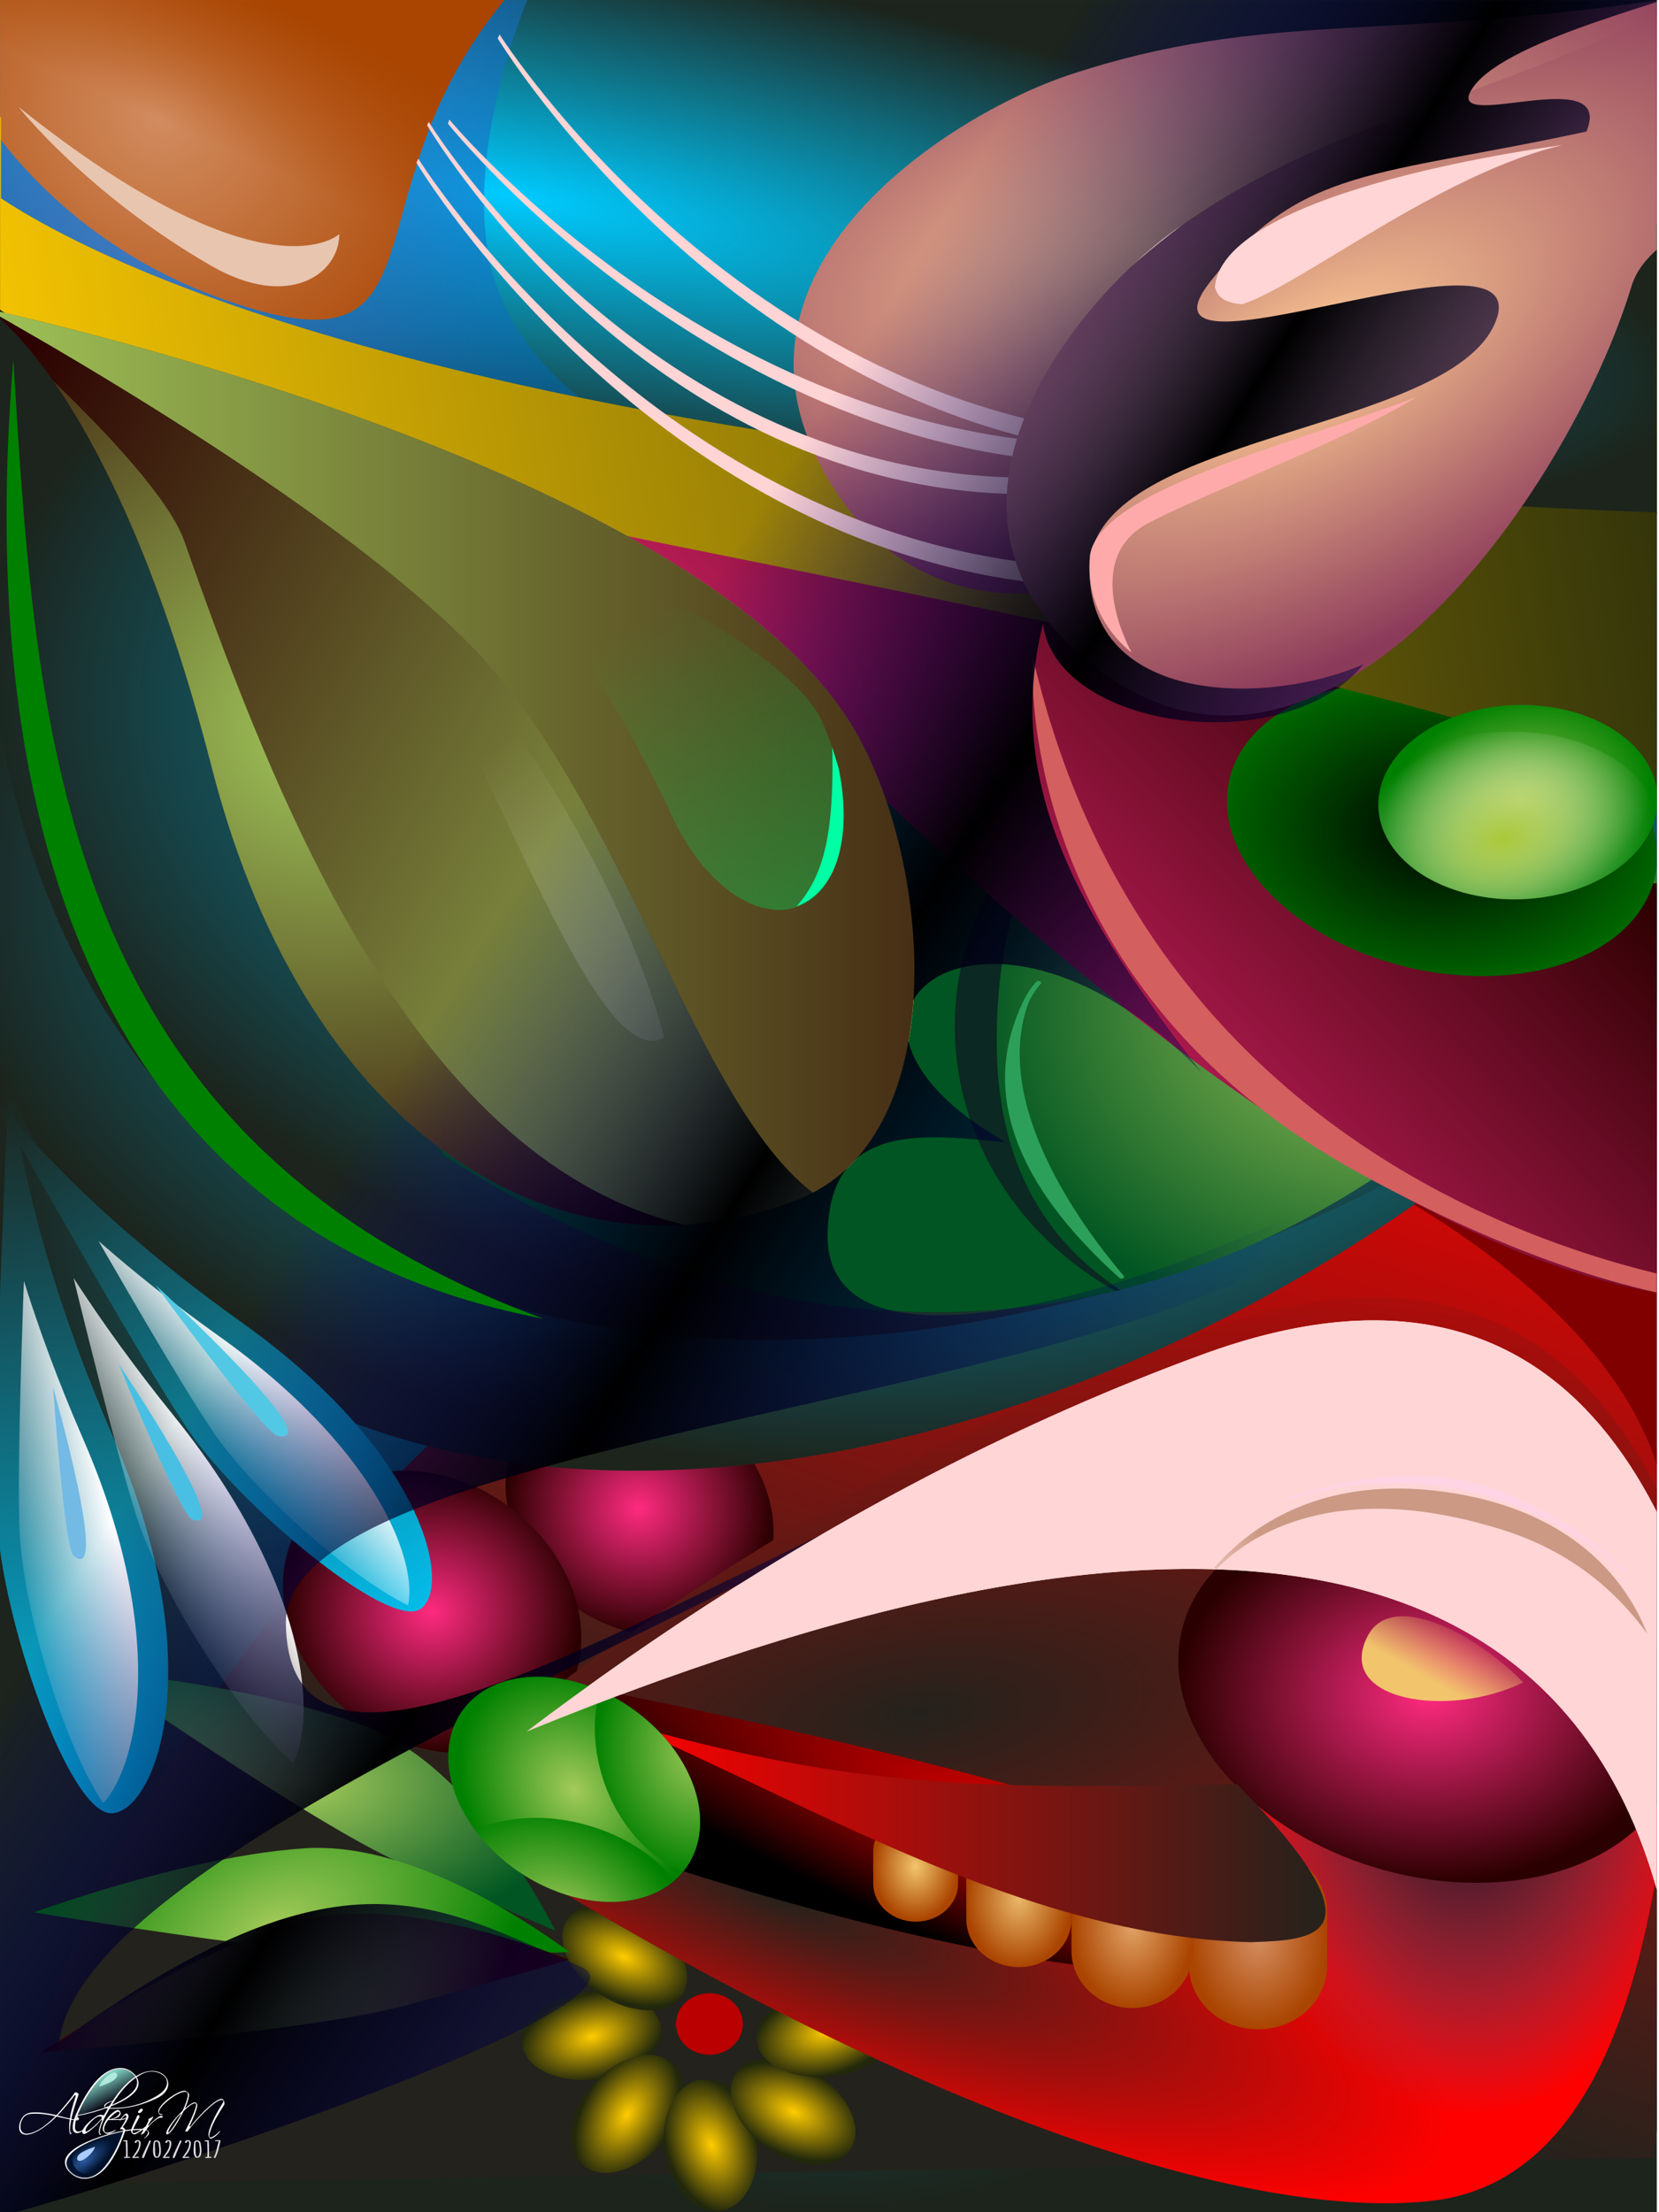 <?xml version="1.0" encoding="UTF-8"?>
<svg width="300mm" height="400mm" version="1.1" viewBox="0 0 1063 1417.3" xmlns="http://www.w3.org/2000/svg" xmlns:xlink="http://www.w3.org/1999/xlink">
<defs>
<linearGradient id="ck">
<stop stop-color="#fff" offset="0"/>
<stop stop-color="#fff" stop-opacity="0" offset="1"/>
</linearGradient>
<linearGradient id="g">
<stop stop-color="#24221c" offset="0"/>
<stop stop-color="#f00" offset="1"/>
</linearGradient>
<linearGradient id="x">
<stop stop-color="#abc837" offset="0"/>
<stop stop-color="#fffeff" stop-opacity="0" offset="1"/>
</linearGradient>
<linearGradient id="y">
<stop stop-color="#00d455" offset="0"/>
<stop stop-color="#00d455" stop-opacity="0" offset="1"/>
</linearGradient>
<linearGradient id="i">
<stop stop-color="#a3ca5a" offset="0"/>
<stop stop-color="#052" offset="1"/>
</linearGradient>
<linearGradient id="b">
<stop stop-color="#a3ca5a" offset="0"/>
<stop stop-color="#008000" offset="1"/>
</linearGradient>
<linearGradient id="d">
<stop stop-color="#ff2a7f" offset="0"/>
<stop stop-color="#2b0000" offset="1"/>
</linearGradient>
<linearGradient id="h">
<stop stop-color="#a3ca5a" offset="0"/>
<stop stop-color="#2b0000" offset="1"/>
</linearGradient>
<linearGradient id="aa">
<stop stop-color="#ffcc94" offset="0"/>
<stop stop-color="#8b3a5a" offset="1"/>
</linearGradient>
<linearGradient id="c">
<stop stop-color="#fc0" offset="0"/>
<stop stop-color="#22280b" offset="1"/>
</linearGradient>
<linearGradient id="ab">
<stop stop-color="#d38d5f" offset="0"/>
<stop stop-color="#a40" offset="1"/>
</linearGradient>
<linearGradient id="a">
<stop stop-color="#0cf" offset="0"/>
<stop stop-color="#1c241c" offset="1"/>
</linearGradient>
<radialGradient id="au" cx="191.76" cy="-90.906" r="465.82" gradientTransform="matrix(-1.51 .28 .063 .347 939.13 -25.129)" gradientUnits="userSpaceOnUse" xlink:href="#a"/>
<radialGradient id="at" cx="-3.786" cy="-50.362" r="203.21" gradientTransform="matrix(.68 -.579 .638 .749 30.925 -25.744)" gradientUnits="userSpaceOnUse" xlink:href="#ab"/>
<clipPath id="af">
<path d="m-93.578-131.94v118.25c90.463 62.985 345.53 163.31 931.64 187.15v-305.39h-931.64z" fill="url(#u)" fill-rule="evenodd"/>
</clipPath>
<radialGradient id="u" cx="191.76" cy="-90.906" r="465.82" gradientTransform="matrix(1.417 .26 -.059 .322 -85.392 -36.417)" gradientUnits="userSpaceOnUse" xlink:href="#a"/>
<filter id="cz" x="-.081" y="-.146" width="1.162" height="1.293" color-interpolation-filters="sRGB">
<feGaussianBlur stdDeviation="6.1"/>
</filter>
<linearGradient id="ch" x1="85.826" x2="45.437" y1="-120.17" y2="-36.872" gradientUnits="userSpaceOnUse">
<stop stop-color="#a40" offset="0"/>
<stop stop-color="#a40" stop-opacity="0" offset="1"/>
</linearGradient>
<linearGradient id="cg" x1="-138.13" x2="891.6" y1="140.07" y2="-15.17" gradientUnits="userSpaceOnUse">
<stop stop-color="#fc0" offset="0"/>
<stop stop-color="#22280b" offset="1"/>
</linearGradient>
<linearGradient id="cf" x1="-138.13" x2="891.6" y1="140.07" y2="-15.17" gradientUnits="userSpaceOnUse" xlink:href="#c"/>
<clipPath id="dx">
<rect x="-93.578" y="-131.94" width="931.64" height="478.76" fill="#008000" opacity=".478"/>
</clipPath>
<filter id="cx" x="-.077" y="-.104" width="1.155" height="1.209" color-interpolation-filters="sRGB">
<feGaussianBlur stdDeviation="13.224"/>
</filter>
<clipPath id="dv">
<path d="m-93.578-131.94v118.25c90.463 62.985 345.53 163.31 931.64 187.15v-305.39h-931.64z" fill="url(#u)" fill-rule="evenodd"/>
</clipPath>
<radialGradient id="as" cx="41.607" cy="-51.577" r="195.18" gradientTransform="matrix(1.245 .271 -.444 2.039 -69.028 31.64)" gradientUnits="userSpaceOnUse">
<stop stop-color="#537cc5" offset="0"/>
<stop stop-color="#006ac5" stop-opacity=".41" offset="1"/>
</radialGradient>
<radialGradient id="ar" cx="560.52" cy="-10.214" r="330.92" gradientTransform="matrix(-1.155 -.308 -.146 .56 896.77 208.32)" gradientUnits="userSpaceOnUse" xlink:href="#aa"/>
<radialGradient id="t" cx="560.52" cy="-10.214" r="330.92" gradientTransform="matrix(-.944 -.606 -.288 .458 689.03 445.96)" gradientUnits="userSpaceOnUse" xlink:href="#aa"/>
<filter id="k" x="-.055" y="-.08" width="1.111" height="1.16" color-interpolation-filters="sRGB">
<feGaussianBlur stdDeviation="7.507"/>
</filter>
<linearGradient id="cd" x1="478.56" x2="-78.452" y1="356.1" y2="59.946" gradientTransform="matrix(-1.065 0 0 1.077 848.15 14.084)" gradientUnits="userSpaceOnUse" xlink:href="#h"/>
<linearGradient id="o" x1="-128.05" x2="585.05" y1="227.68" y2="227.68" gradientUnits="userSpaceOnUse" xlink:href="#h"/>
<clipPath id="r">
<path d="m-100.03 52.101s402.66 90.934 488.36 253.01c43.402 82.08 52.383 240.88-33.342 276.54-128.59 53.5-274.8-31.731-329.5-256.93-54.695-225.2-125.52-272.62-125.52-272.62z" fill="url(#z)" fill-rule="evenodd"/>
</clipPath>
<linearGradient id="z" x1="478.56" x2="-78.452" y1="356.1" y2="59.946" gradientUnits="userSpaceOnUse" xlink:href="#h"/>
<linearGradient id="cc" x1="246.1" x2="536.33" y1="329.52" y2="82.8" gradientTransform="matrix(-1.243 -.026 -.026 1.257 882.36 57.57)" gradientUnits="userSpaceOnUse" xlink:href="#d"/>
<radialGradient id="aq" cx="778.63" cy="345.31" r="76.536" gradientTransform="matrix(1.846 0 0 1.456 -727.1 374.18)" gradientUnits="userSpaceOnUse" xlink:href="#d"/>
<radialGradient id="ap" cx="667.32" cy="501.16" r="350.52" gradientTransform="matrix(.062 -.613 -.728 -.075 435.32 959.48)" gradientUnits="userSpaceOnUse" xlink:href="#i"/>
<clipPath id="ds">
<path d="m851.2 371.79c-118.25 225.2-396.43 387.34-694.3 184.36-35.303-25.497 101.99-368.72 101.99-368.72 155.99 67.207 166.32 248.59 351.42 284.63 83.545 16.269 143.94-11.742 240.9-100.27z" fill="url(#ao)" fill-rule="evenodd"/>
</clipPath>
<radialGradient id="ao" cx="667.32" cy="501.16" r="350.52" gradientTransform="matrix(-.058 -.57 .683 -.069 387.5 877.98)" gradientUnits="userSpaceOnUse" xlink:href="#i"/>
<filter id="cu" x="-.181" y="-.062" width="1.361" height="1.124" color-interpolation-filters="sRGB">
<feGaussianBlur stdDeviation="8.347"/>
</filter>
<radialGradient id="an" cx="409.02" cy="397.4" r="534.36" gradientTransform="matrix(-1.065 0 0 .697 848.15 165.18)" gradientUnits="userSpaceOnUse" xlink:href="#a"/>
<radialGradient id="am" cx="409.02" cy="397.4" r="534.36" gradientTransform="matrix(-1.099 .081 0 .712 821 44.277)" gradientUnits="userSpaceOnUse" xlink:href="#a"/>
<radialGradient id="al" cx="89.811" cy="300.84" r="355.5" gradientTransform="matrix(1 0 0 .984 0 4.697)" gradientUnits="userSpaceOnUse" xlink:href="#h"/>
<clipPath id="dr">
<path d="m-100.03 52.101s402.66 90.934 488.36 253.01c43.402 82.08 52.383 240.88-33.342 276.54-128.59 53.5-274.8-31.731-329.5-256.93-54.695-225.2-125.52-272.62-125.52-272.62z" fill="url(#z)" fill-rule="evenodd"/>
</clipPath>
<filter id="ct" x="-.05" y="-.051" width="1.1" height="1.102" color-interpolation-filters="sRGB">
<feGaussianBlur stdDeviation="14.786"/>
</filter>
<filter id="cs" x="-.126" y="-.113" width="1.252" height="1.225" color-interpolation-filters="sRGB">
<feGaussianBlur stdDeviation="24.27"/>
</filter>
<clipPath id="dq">
<path d="m-127.48 36.411s235.36 133.37 313.81 233.39c78.452 100.03 115.72 264.77 182.4 311.85s215.74-209.86 215.74-209.86l-243.2-404.03-434.84-99.709z" clip-path="url(#r)" fill="url(#o)" fill-rule="evenodd"/>
</clipPath>
<linearGradient id="cb" x1="182.4" x2="341.27" y1="387.48" y2="283.53" gradientUnits="userSpaceOnUse">
<stop stop-color="#002b11" offset="0"/>
<stop stop-color="#002b11" stop-opacity="0" offset="1"/>
</linearGradient>
<linearGradient id="ca" x1="300.47" x2="383.39" y1="253.33" y2="327.66" gradientTransform="matrix(-.901 .078 -.02 1.209 795.27 -56.764)" gradientUnits="userSpaceOnUse">
<stop stop-opacity="0" offset="0"/>
<stop stop-opacity="0" offset="1"/>
</linearGradient>
<linearGradient id="bz" x1="566.81" x2="231.43" y1="740.52" y2="254.11" gradientTransform="matrix(-.85 0 0 .896 772.83 49.524)" gradientUnits="userSpaceOnUse" xlink:href="#y"/>
<linearGradient id="by" x1="494.25" x2="149.06" y1="852.31" y2="389.44" gradientTransform="matrix(-.381 .925 .925 .381 -120.46 28.542)" gradientUnits="userSpaceOnUse" xlink:href="#x"/>
<filter id="cr" x="-.132" y="-.075" width="1.265" height="1.151" color-interpolation-filters="sRGB">
<feGaussianBlur stdDeviation="8.73"/>
</filter>
<radialGradient id="s" cx="414.55" cy="1080.6" r="561.58" gradientTransform="matrix(1.68 -.216 .089 .69 -369.1 231.09)" gradientUnits="userSpaceOnUse" xlink:href="#g"/>
<clipPath id="m">
<path d="m-93.578 1184.3s266.17-365.34 676.08-524.2 298.12 666.84 298.12 666.84z" fill="#ff0" fill-rule="evenodd"/>
</clipPath>
<linearGradient id="bx" x1="601.83" x2="831.57" y1="710.03" y2="1351.8" gradientTransform="matrix(-1.065 0 0 -1.077 896.21 1943.5)" gradientUnits="userSpaceOnUse" xlink:href="#g"/>
<filter id="ad" x="-.066" y="-.102" width="1.133" height="1.203" color-interpolation-filters="sRGB">
<feGaussianBlur stdDeviation="31.071"/>
</filter>
<filter id="cq" x="-.032" y="-.08" width="1.064" height="1.161" color-interpolation-filters="sRGB">
<feGaussianBlur stdDeviation="14.903"/>
</filter>
<radialGradient id="ak" cx="778.63" cy="345.31" r="76.536" gradientTransform="matrix(-1.048 0 0 1.071 1381.3 468.65)" gradientUnits="userSpaceOnUse" xlink:href="#d"/>
<clipPath id="dp">
<path transform="translate(0 13.729)" d="m-103.95 581.65s-52.422 469.83 247.12 329.5c870.82-407.95 694.3 325.58 694.3 325.58l176.52-733.52z" clip-path="url(#m)" fill="#ffd5d5" fill-rule="evenodd" filter="url(#ad)"/>
</clipPath>
<radialGradient id="aj" cx="372.05" cy="526.18" r="465.62" gradientTransform="matrix(-1.065 0 0 1.522 848.15 -220.16)" gradientUnits="userSpaceOnUse" xlink:href="#a"/>
<radialGradient id="ai" cx="1331.3" cy="929.56" r="105.66" gradientTransform="matrix(1.483 0 0 .9 -1897.6 92.795)" gradientUnits="userSpaceOnUse" xlink:href="#i"/>
<linearGradient id="n" x1="109.25" x2="-80.844" y1="958.41" y2="514.86" gradientUnits="userSpaceOnUse" xlink:href="#a"/>
<filter id="j" x="-.065" y="-.106" width="1.129" height="1.213" color-interpolation-filters="sRGB">
<feGaussianBlur stdDeviation="8.333"/>
</filter>
<filter id="cp" x="-.006" y="-.01" width="1.012" height="1.019" color-interpolation-filters="sRGB">
<feGaussianBlur stdDeviation="0.746"/>
</filter>
<clipPath id="l">
<path d="m-77.571 858.89s151.35 114.09 208.78 141.26c57.435 27.165 100.9 46.569 100.9 46.569s-45.793-121.08-119.53-151.35c-73.734-30.27-190.16-36.479-190.16-36.479z" fill="url(#ah)" fill-rule="evenodd" filter="url(#cp)"/>
</clipPath>
<radialGradient id="ah" cx="1331.3" cy="929.56" r="105.66" gradientTransform="matrix(1.483 0 0 .9 -1897.6 116.83)" gradientUnits="userSpaceOnUse" xlink:href="#i"/>
<radialGradient id="bu" cx="778.63" cy="345.31" r="76.536" gradientTransform="matrix(.398 -.917 -.724 -.314 181.22 1770)" gradientUnits="userSpaceOnUse" xlink:href="#b"/>
<radialGradient id="bt" cx="778.63" cy="345.31" r="76.536" gradientTransform="matrix(.845 .535 -.422 .666 -210.48 255.98)" gradientUnits="userSpaceOnUse" xlink:href="#b"/>
<radialGradient id="bs" cx="778.63" cy="345.31" r="76.536" gradientTransform="matrix(.057 .998 -.787 .045 401.03 115.55)" gradientUnits="userSpaceOnUse" xlink:href="#b"/>
<clipPath id="ei">
<path d="m247.5 1025.5a78.452 57.858 85.517 0 1-63.813-73.69 78.452 57.858 85.517 0 1 51.55-82.734 78.452 57.858 85.517 0 1 63.813 73.69 78.452 57.858 85.517 0 1-51.55 82.734z" fill="url(#w)"/>
</clipPath>
<radialGradient id="w" cx="778.63" cy="345.31" r="76.536" gradientTransform="matrix(.398 .917 -.724 .314 181.22 124.62)" gradientUnits="userSpaceOnUse" xlink:href="#b"/>
<clipPath id="eh">
<path d="m247.5 1025.5a78.452 57.858 85.517 0 1-63.813-73.69 78.452 57.858 85.517 0 1 51.55-82.734 78.452 57.858 85.517 0 1 63.813 73.69 78.452 57.858 85.517 0 1-51.55 82.734z" fill="url(#w)"/>
</clipPath>
<radialGradient id="br" cx="343.4" cy="942.02" r="311.95" gradientTransform="matrix(-1.293 .526 .142 .357 792.53 570.04)" gradientUnits="userSpaceOnUse" xlink:href="#g"/>
<radialGradient id="bq" cx="647.75" cy="1032.9" r="176.84" gradientTransform="matrix(.048 1.218 -.782 .031 1506.9 90.597)" gradientUnits="userSpaceOnUse">
<stop offset="0"/>
<stop stop-color="#007bbd" stop-opacity="0" offset="1"/>
</radialGradient>
<clipPath id="eg">
<path d="m290.76 903.63s183.47 125.1 318.83 120c36.211-1.362 78.358-2.663-13.327-99.906 155.95-155.95 251.9-29.478 251.9-29.478-9.015 91.984-24.764 269.32-136.61 283.22-84.253 10.472-249.76-30.701-502.53-192.1 62.976-99.153 81.734-81.734 81.734-81.734z" fill="url(#bp)" fill-rule="evenodd"/>
</clipPath>
<radialGradient id="bp" cx="343.4" cy="942.02" r="311.95" gradientTransform="matrix(1.214 .488 -.133 .332 52.211 516.31)" gradientUnits="userSpaceOnUse" xlink:href="#g"/>
<filter id="do" x="-.198" y="-.302" width="1.395" height="1.604" color-interpolation-filters="sRGB">
<feGaussianBlur stdDeviation="92.286"/>
</filter>
<clipPath id="f">
<path d="m-78.657 511.27s24.4 82.248 113.61 199.06c89.214 116.82 80.596 208.64 57.498 216.38-23.097 7.739-90.418-96.435-108.33-153.47-17.91-57.038-62.784-261.97-62.784-261.97z" fill="url(#cl)" fill-rule="evenodd"/>
</clipPath>
<linearGradient id="cl" x1="109.25" x2="-80.844" y1="958.41" y2="514.86" gradientTransform="translate(14.739 5.36)" gradientUnits="userSpaceOnUse" xlink:href="#a"/>
<filter id="q" x="-.324" y="-.145" width="1.647" height="1.29" color-interpolation-filters="sRGB">
<feGaussianBlur stdDeviation="25.152"/>
</filter>
<linearGradient id="e" x1="49.577" x2="-8.039" y1="787.06" y2="816.54" gradientUnits="userSpaceOnUse" xlink:href="#ck"/>
<radialGradient id="v" cx="1331.3" cy="929.56" r="105.66" gradientTransform="matrix(1.483 0 0 .9 -1897.6 92.795)" gradientUnits="userSpaceOnUse" xlink:href="#b"/>
<radialGradient id="bo" cx="1331.3" cy="929.56" r="105.66" gradientTransform="matrix(1.483 0 0 .9 -1897.6 92.795)" gradientUnits="userSpaceOnUse" xlink:href="#h"/>
<radialGradient id="bn" cx="778.63" cy="345.31" r="76.536" gradientTransform="matrix(.521 -.052 -.077 .35 -139.93 999.32)" gradientUnits="userSpaceOnUse" xlink:href="#c"/>
<radialGradient id="bm" cx="778.63" cy="345.31" r="76.536" gradientTransform="matrix(.331 -.405 .193 .302 -65.429 1337)" gradientUnits="userSpaceOnUse" xlink:href="#c"/>
<radialGradient id="bl" cx="778.63" cy="345.31" r="76.536" gradientTransform="matrix(-.052 -.521 .35 .077 226.05 1523.2)" gradientUnits="userSpaceOnUse" xlink:href="#c"/>
<radialGradient id="bk" cx="778.63" cy="345.31" r="76.536" gradientTransform="matrix(-.405 -.331 .302 -.193 563.77 1448.7)" gradientUnits="userSpaceOnUse" xlink:href="#c"/>
<radialGradient id="bj" cx="778.63" cy="345.31" r="76.536" gradientTransform="matrix(-.521 .052 .077 -.35 749.89 1157.2)" gradientUnits="userSpaceOnUse" xlink:href="#c"/>
<radialGradient id="bi" cx="778.63" cy="345.31" r="76.536" gradientTransform="matrix(.405 .331 -.302 .193 46.188 707.84)" gradientUnits="userSpaceOnUse" xlink:href="#c"/>
<filter id="dl" x="-.529" y="-.542" width="2.057" height="2.084" color-interpolation-filters="sRGB">
<feGaussianBlur stdDeviation="8.551"/>
</filter>
<filter id="p" x="-.842" y="-.378" width="2.683" height="1.755" color-interpolation-filters="sRGB">
<feGaussianBlur stdDeviation="65.445"/>
</filter>
<radialGradient id="bh" cx="778.63" cy="345.31" r="76.536" gradientTransform="matrix(-.988 -.4 -.319 .787 917.81 425.21)" gradientUnits="userSpaceOnUse" xlink:href="#b"/>
<radialGradient id="bg" cx="778.63" cy="345.31" r="76.536" gradientTransform="matrix(-.791 0 0 .893 970.28 387.18)" gradientUnits="userSpaceOnUse" xlink:href="#d"/>
<radialGradient id="bf" cx="778.63" cy="345.31" r="76.536" gradientTransform="matrix(-1.167 0 0 1.182 1598 496.6)" gradientUnits="userSpaceOnUse" xlink:href="#d"/>
<radialGradient id="bd" cx="778.63" cy="345.31" r="76.536" gradientTransform="matrix(-1.966 0 0 1.568 1622.8 416.99)" gradientUnits="userSpaceOnUse" xlink:href="#d"/>
<linearGradient id="cm" x1="774.5" x2="336.93" y1="669.49" y2="929.84" gradientUnits="userSpaceOnUse">
<stop stop-color="#000080" stop-opacity=".005" offset="0"/>
<stop offset=".424"/>
<stop stop-color="#000080" stop-opacity="0" offset="1"/>
</linearGradient>
<filter id="dn" x="-.017" y="-.013" width="1.034" height="1.025" color-interpolation-filters="sRGB">
<feGaussianBlur stdDeviation="7.634"/>
</filter>
<filter id="dm" x="-.073" y="-.074" width="1.146" height="1.147" color-interpolation-filters="sRGB">
<feGaussianBlur stdDeviation="11.755"/>
</filter>
<clipPath id="ef">
<path d="m-270.95-26.594s220.95 8.774 241.78 81.915c37.705 132.37 185.34 358.88 322.27 243.19 116.8-98.676 8.348-235.28-48.485-278.84-94.511-71.905-163.79-73.126-311.49-149.33z" fill="url(#t)" fill-rule="evenodd"/>
</clipPath>
<filter id="dk" x="-.05" y="-.05" width="1.101" height="1.101" color-interpolation-filters="sRGB">
<feGaussianBlur stdDeviation="8.286"/>
</filter>
<clipPath id="ee">
<path transform="matrix(-1.065 0 0 1.077 654.76 31.712)" d="m-127.48 36.411s235.36 133.37 313.81 233.39c78.452 100.03 115.72 264.77 182.4 311.85s215.74-209.86 215.74-209.86l-243.2-404.03-434.84-99.709z" clip-path="url(#r)" fill="url(#o)" fill-rule="evenodd"/>
</clipPath>
<filter id="dj" x="-.058" y="-.029" width="1.117" height="1.057" color-interpolation-filters="sRGB">
<feGaussianBlur stdDeviation="7.136"/>
</filter>
<filter id="di" x="-.046" y="-.055" width="1.093" height="1.111" color-interpolation-filters="sRGB">
<feGaussianBlur stdDeviation="9.6"/>
</filter>
<clipPath id="ed">
<path d="m329.46 292.38s14.149 208.19-196.06 331.48c-210.21 123.3-301.16 76.807-301.16 76.807 61.796 12.685 211.27-27.535 497.22-408.29z" fill="#0ff" fill-rule="evenodd" stroke="#000" stroke-width="1px"/>
</clipPath>
<filter id="dh" x="-.084" y="-.053" width="1.168" height="1.105" color-interpolation-filters="sRGB">
<feGaussianBlur stdDeviation="6.961"/>
</filter>
<radialGradient id="be" cx="778.63" cy="345.31" r="76.536" gradientTransform="matrix(-1.211 0 0 .929 978.43 83.459)" gradientUnits="userSpaceOnUse" xlink:href="#x"/>
<filter id="dg" x="-.183" y="-.239" width="1.367" height="1.478" color-interpolation-filters="sRGB">
<feGaussianBlur stdDeviation="14.162"/>
</filter>
<clipPath id="ec">
<path d="m-60.418 413.39a62.229 83.678 70.368 0 0 99.083 31.441 62.229 83.678 70.368 0 0 58.99-86.388 62.229 83.678 70.368 0 0-99.083-31.441 62.229 83.678 70.368 0 0-58.99 86.388z" fill="url(#bc)"/>
</clipPath>
<radialGradient id="bc" cx="778.63" cy="345.31" r="76.536" gradientTransform="matrix(-1.065 0 0 .849 848.15 92.626)" gradientUnits="userSpaceOnUse" xlink:href="#b"/>
<radialGradient id="bb" cx="778.63" cy="345.31" r="76.536" gradientTransform="matrix(-1.607 1.0369e-7 8.0376e-8 1.246 1286.9 -25.974)" gradientUnits="userSpaceOnUse">
<stop offset="0"/>
<stop stop-color="#008000" offset="1"/>
</radialGradient>
<filter id="df" x="-.122" y="-.159" width="1.244" height="1.318" color-interpolation-filters="sRGB">
<feGaussianBlur stdDeviation="9.414"/>
</filter>
<filter id="de" x="-.115" y="-.231" width="1.23" height="1.462" color-interpolation-filters="sRGB">
<feGaussianBlur stdDeviation="9.982"/>
</filter>
<filter id="dd" x="-.108" y="-.124" width="1.216" height="1.248" color-interpolation-filters="sRGB">
<feGaussianBlur stdDeviation="9.277"/>
</filter>
<clipPath id="eb">
<path d="m76.903 116.25c66.615 32.979 211.93 64.907 218.2 111.45 4.043 40.425-24.959 62.424-24.959 62.424-54.489 33.397-122.7-15.34-162.05-39.775-37.145-23.069-48.107-107.4-31.191-134.1z" fill="#0ff" fill-rule="evenodd"/>
</clipPath>
<clipPath id="ea">
<path d="m12.127-35.064s220.93 28.645 208.19 90.956c-7.551 36.92-128.68-31.744-229.68-12.513-34.608 6.59-32.763-46.463 21.488-78.443z" fill="#ffd5d5" fill-rule="evenodd"/>
</clipPath>
<radialGradient id="ba" cx="249.42" cy="1395" r="43.216" gradientTransform="matrix(.957 0 0 1.343 -44.257 -759.19)" gradientUnits="userSpaceOnUse" xlink:href="#ab"/>
<radialGradient id="az" cx="249.42" cy="1395" r="43.216" gradientTransform="matrix(.843 0 0 1.2 59.567 -567.31)" gradientUnits="userSpaceOnUse">
<stop stop-color="#e0a165" offset="0"/>
<stop stop-color="#a40" offset="1"/>
</radialGradient>
<radialGradient id="ay" cx="249.42" cy="1395" r="43.216" gradientTransform="matrix(.729 0 0 1.01 155.98 -320.05)" gradientUnits="userSpaceOnUse">
<stop stop-color="#e9b769" offset="0"/>
<stop stop-color="#a40" offset="1"/>
</radialGradient>
<radialGradient id="ax" cx="249.42" cy="1395" r="43.216" gradientTransform="matrix(.588 0 0 .802 252.94 -50.93)" gradientUnits="userSpaceOnUse">
<stop stop-color="#f2c56d" offset="0"/>
<stop stop-color="#a40" offset="1"/>
</radialGradient>
<linearGradient id="cj" x1="154.11" x2="577.63" y1="1045.9" y2="1045.9" gradientUnits="userSpaceOnUse" xlink:href="#g"/>
<filter id="dc" x="-.034" y="-.101" width="1.067" height="1.202" color-interpolation-filters="sRGB">
<feGaussianBlur stdDeviation="5.928"/>
</filter>
<clipPath id="dz">
<path d="m577.63 975.24c-69.323-52.914-217.93-160.81-370.52 39.801-90.016 98.461-46.183 99.85-8.395 101.29 136.45-3.402 269.24-92.195 378.91-141.09z" color="#000000" color-rendering="auto" fill="url(#ci)" fill-rule="evenodd" image-rendering="auto" shape-rendering="auto" solid-color="#000000" style="block-progression:tb;isolation:auto;mix-blend-mode:normal;text-decoration-color:#000000;text-decoration-line:none;text-decoration-style:solid;text-indent:0;text-transform:none;white-space:normal"/>
</clipPath>
<linearGradient id="ci" x1="154.11" x2="577.63" y1="1045.9" y2="1045.9" gradientUnits="userSpaceOnUse" xlink:href="#y"/>
<filter id="db" x="-.329" y="-.563" width="1.658" height="2.126" color-interpolation-filters="sRGB">
<feGaussianBlur stdDeviation="7.08"/>
</filter>
<radialGradient id="aw" cx="247.85" cy="998.67" r="230.86" gradientTransform="matrix(1.751 -.72 .151 .366 -308.73 876.35)" gradientUnits="userSpaceOnUse">
<stop stop-color="#f00" offset="0"/>
<stop offset="1"/>
</radialGradient>
<clipPath id="dy">
<path d="m947.85-127.99h-992.13v1417.3h992.13z" fill="url(#av)"/>
</clipPath>
<radialGradient id="av" cx="372.05" cy="526.18" r="465.62" gradientTransform="matrix(-1.065 0 0 1.522 848.15 -220.16)" gradientUnits="userSpaceOnUse" xlink:href="#a"/>
<filter id="ae" x="-.145" y="-.119" width="1.291" height="1.238" color-interpolation-filters="sRGB">
<feGaussianBlur stdDeviation="4.81"/>
</filter>
<filter id="da" x="-.145" y="-.119" width="1.291" height="1.238" color-interpolation-filters="sRGB">
<feGaussianBlur stdDeviation="4.81"/>
</filter>
<filter id="cy" x="-.063" y="-.086" width="1.127" height="1.173" color-interpolation-filters="sRGB">
<feGaussianBlur stdDeviation="7.461"/>
</filter>
<clipPath id="dw">
<path d="m759.71 743.73-97.121 123.74 21.645 9.645c18.841-20.561 70.223-59.186 171.88-24.754 79.754 27.013 110.69 100.79 122.67 155.99l40.633 18.106-32.373-221.58-227.34-61.15z" fill="none" stroke="#000" stroke-width="1px"/>
</clipPath>
<linearGradient id="ce" x1="715.1" x2="660.43" y1="881.14" y2="891.21" gradientUnits="userSpaceOnUse">
<stop stop-color="#cb9984" offset="0"/>
<stop stop-color="#cb9984" stop-opacity="0" offset="1"/>
</linearGradient>
<filter id="cv" x="-.017" y="-.059" width="1.034" height="1.119" color-interpolation-filters="sRGB">
<feGaussianBlur stdDeviation="1.45"/>
</filter>
<clipPath id="dt">
<rect x="-42.182" y="588.36" width="991.28" height="539.93" fill="#ffd5e5"/>
</clipPath>
<radialGradient id="ag" cx="54.403" cy="1019.6" r="18.181" gradientTransform="matrix(.946 -.689 .274 .377 -276.56 672.4)" gradientUnits="userSpaceOnUse">
<stop stop-color="#2c5aa0" offset="0"/>
<stop stop-color="#00112b" offset="1"/>
</radialGradient>
<filter id="co" x="-.112" y="-.111" width="1.224" height="1.222" color-interpolation-filters="sRGB">
<feGaussianBlur stdDeviation="0.633"/>
</filter>
<filter id="ac" x="-.309" y="-.365" width="1.618" height="1.731" color-interpolation-filters="sRGB">
<feGaussianBlur stdDeviation="1.027"/>
</filter>
<linearGradient id="bw" x1="63.155" x2="71.647" y1="965.86" y2="982.84" gradientUnits="userSpaceOnUse">
<stop stop-color="#87decd" offset="0"/>
<stop stop-color="#87decd" stop-opacity="0" offset="1"/>
</linearGradient>
<linearGradient id="bv" x1="96.381" x2="74.7" y1="945.55" y2="909.69" gradientUnits="userSpaceOnUse">
<stop stop-color="#f2c56d" offset="0"/>
<stop stop-color="#f2c56d" stop-opacity="0" offset="1"/>
</linearGradient>
<filter id="cn" x="-.147" y="-.038" width="1.294" height="1.075" color-interpolation-filters="sRGB">
<feGaussianBlur stdDeviation="1.409"/>
</filter>
<filter id="cw" x="-.122" y="-.079" width="1.245" height="1.158" color-interpolation-filters="sRGB">
<feGaussianBlur stdDeviation="3.911"/>
</filter>
<clipPath id="du">
<path d="m537.22 126.64c7.467 34.809 3.911 75.82-25.178 88.415-15.809 6.441-25.47 0.293-25.47 0.293l-34.839-74.069 60.016-27.52 20.493-3.22z" fill="#fff" fill-rule="evenodd"/>
</clipPath>
</defs>
<g transform="translate(0 364.96)">
<g transform="matrix(1.07 0 0 1 47.381 -236.97)">
<g transform="matrix(-1 0 0 1 903.57 0)" clip-path="url(#dy)">
<path d="m947.85-127.99h-992.13v1417.3h992.13z" fill="url(#aj)"/>
<ellipse transform="scale(-1,1)" cx="-521.83" cy="1170.8" rx="35.449" ry="34.94" fill="#0b0000"/>
<path d="m947.85 1272c-33.587-213.93-233.33-585.37-672.22-735.52-443.63-151.77-317.6 718.05-317.6 718.05z" fill="url(#bx)" fill-rule="evenodd"/>
<path d="m131.38 625.88s-157.66 80.85-179.89 202.12c-22.234 121.27-18.191-295.1-18.191-295.1z" fill="#800000" fill-rule="evenodd" filter="url(#dh)"/>
<path d="m487.07 872.99a73.082 88.395 41.811 0 0 97.516 39.633 73.082 88.395 41.811 0 0 58.057-108.9 73.082 88.395 41.811 0 0-97.516-39.633 73.082 88.395 41.811 0 0-58.057 108.9z" fill="url(#ak)"/>
<path d="m295.56 724.39a56.979 71.345 28.508 0 0 73.581 33.053 56.979 71.345 28.508 0 0 43.807-90.817 56.979 71.345 28.508 0 0-73.581-33.053 56.979 71.345 28.508 0 0-43.807 90.817z" fill="url(#bg)"/>
<path d="m602.5 942.9a81.043 97.949 43.117 0 0 108.56 43.746 81.043 97.949 43.117 0 0 64.633-120.2 81.043 97.949 43.117 0 0-108.56-43.746 81.043 97.949 43.117 0 0-64.633 120.2z" fill="url(#bf)"/>
<g transform="matrix(-1.065 0 0 1.077 848.15 14.084)">
<path d="m275.15 1086.6a26.018 39.383 82.433 0 1-51.29 17.823 26.018 39.383 82.433 0 1-21.004-32.658 26.018 39.383 82.433 0 1 51.29-17.823 26.018 39.383 82.433 0 1 21.004 32.658z" fill="url(#bn)"/>
<path d="m289.81 1105.3a26.018 39.383 37.433 0 1-23.664 48.87 26.018 39.383 37.433 0 1-37.945-8.241 26.018 39.383 37.433 0 1 23.664-48.87 26.018 39.383 37.433 0 1 37.945 8.241z" fill="url(#bm)"/>
<path d="m313.35 1108.1a39.383 26.018 82.433 0 1 17.823 51.29 39.383 26.018 82.433 0 1-32.658 21.004 39.383 26.018 82.433 0 1-17.823-51.29 39.383 26.018 82.433 0 1 32.658-21.004z" fill="url(#bl)"/>
<path d="m331.99 1093.4a39.383 26.018 37.433 0 1 48.87 23.664 39.383 26.018 37.433 0 1-8.241 37.945 39.383 26.018 37.433 0 1-48.87-23.664 39.383 26.018 37.433 0 1 8.241-37.945z" fill="url(#bk)"/>
<path d="m334.81 1069.9a26.018 39.383 82.433 0 1 51.29-17.823 26.018 39.383 82.433 0 1 21.004 32.658 26.018 39.383 82.433 0 1-51.29 17.823 26.018 39.383 82.433 0 1-21.004-32.658z" fill="url(#bj)"/>
<path d="m277.96 1063.1a39.383 26.018 37.433 0 1-48.87-23.664 39.383 26.018 37.433 0 1 8.241-37.945 39.383 26.018 37.433 0 1 48.87 23.664 39.383 26.018 37.433 0 1-8.241 37.945z" fill="url(#bi)"/>
<ellipse transform="matrix(.967 0 0 .967 9.093 33.348)" cx="306.3" cy="1074.2" rx="19.414" ry="18.932" fill="#ba0000" filter="url(#dl)"/>
</g>
<path d="m538.39 987.11s-195.47 134.7-339.67 129.22c-38.579-1.467-83.48-2.868 14.198-107.58-166.14-167.92-268.37-31.742-268.37-31.742 9.604 99.048 26.383 290 145.54 304.96 89.761 11.276 266.09-33.058 535.38-206.85-67.092-106.77-87.077-88.011-87.077-88.011z" fill="url(#br)" fill-rule="evenodd"/>
<path transform="matrix(-1.065 0 0 1.077 848.15 14.084)" d="m-103.95 581.65s-62.761 213.78 247.12 329.5c309.88 115.72 800.21-72.568 800.21-72.568l70.607-335.38z" clip-path="url(#m)" fill="url(#s)" fill-rule="evenodd" filter="url(#cq)"/>
<rect transform="scale(-1,1)" x="-947.85" y="-127.99" width="992.55" height="515.53" fill="#008000" opacity=".478"/>
<path d="m952.63 72.298c212.91 1029.8-803.82 855.65-1109.5 274.55 19.106-38.622 201.43-51.672 244.47-61.245 425.65-94.668 432.72-88.7 674.91-156.28 72.561-20.247 190.15-71.451 190.15-57.021z" fill="url(#an)" fill-rule="evenodd"/>
<path d="m928.74-58.547c219.55 1036.1-828.9 935.26-1144.1 364.65 19.702-40.913 207.71-68.071 252.1-81.116 438.93-129 446.22-123.44 695.97-210.86 74.824-26.19 196.08-87.425 196.08-72.681z" fill="url(#am)" fill-rule="evenodd"/>
<path d="m-58.693 414.43c125.98 242.49 422.35 417.08 739.69 198.52 37.611-27.455-108.65-397.04-108.65-397.04-166.19 72.368-177.19 267.68-374.39 306.49-89.006 17.518-153.34-12.643-256.64-107.97z" fill="url(#ap)" fill-rule="evenodd"/>
<path transform="matrix(-1.065 0 0 1.077 848.15 14.084)" d="m529.37 323.85c-53.605 33.618-86.097 92.036-86.117 154.83 0.047 72.764 43.571 138.62 110.93 167.83-62.369-34.048-87.375-89.14-87.392-159.62 0.047-60.024 14.508-126.44 62.583-163.04z" clip-path="url(#ds)" fill="#0b2822" filter="url(#cu)"/>
<path d="m-46.631 199.74 619.66 15.181s-395.71 483.96-657.34 489.67l18.943-265.79c335.07-7.781 18.737-239.06 18.737-239.06z" color="#000000" color-rendering="auto" fill="url(#cc)" fill-rule="evenodd" image-rendering="auto" shape-rendering="auto" solid-color="#000000" style="block-progression:tb;isolation:auto;mix-blend-mode:normal;text-decoration-color:#000000;text-decoration-line:none;text-decoration-style:solid;text-indent:0;text-transform:none;white-space:normal"/>
<path transform="matrix(1.39 0 0 1.329 34.56 -134.15)" d="m-54.013 434.14a68.298 94.717 72.577 0 0 112.59 34.374 68.298 94.717 72.577 0 0 67.032-94.446 68.298 94.717 72.577 0 0-112.59-34.374 68.298 94.717 72.577 0 0-67.032 94.446z" fill="url(#bb)" filter="url(#dg)"/>
<path d="m329.46 292.38s14.149 208.19-196.06 331.48c-210.21 123.3-301.16 76.807-301.16 76.807 61.799 12.685 416.82-33.244 497.22-408.29z" clip-path="url(#ed)" fill="#d35f5f" fill-rule="evenodd" filter="url(#di)"/>
<path d="m947.85-127.99v127.33c-96.377 67.821-368.11 175.85-992.55 201.52v-328.85h992.55z" fill="url(#au)" fill-rule="evenodd"/>
<path transform="matrix(-1.065 0 0 1.077 848.15 14.084)" d="m203.21-132.8s-35.34 87.088-21.457 156.51c13.884 69.418 83.302 103.5 83.302 103.5s-329.42-49.224-390-137.57c-60.583-88.35 31.554-166.6 31.554-166.6z" clip-path="url(#dv)" fill="url(#as)" fill-rule="evenodd" filter="url(#cx)"/>
<path transform="matrix(-1.065 0 0 1.077 848.15 14.084)" d="m-132.53-121.44s36.602 119.9 165.34 167.87c128.74 47.962 66.894-58.059 153.98-174.18l87.088-116.12" clip-path="url(#af)" fill="url(#at)" fill-rule="evenodd"/>
<path transform="matrix(-1.065 0 0 1.077 848.15 14.084)" d="m-83.302-68.426s39.097 52.401 108.54 94.661c43.561 26.507 71.942 4.775 71.942-18.932 0 0-41.651 41.651-180.49-75.729z" fill="#e9c6af" fill-rule="evenodd" filter="url(#cz)"/>
<path transform="matrix(-1.065 0 0 1.077 848.15 14.084)" d="m-132.53-121.44s36.602 119.9 165.34 167.87c128.74 47.962 66.894-58.059 153.98-174.18l87.088-116.12" clip-path="url(#af)" fill="url(#ch)" fill-rule="evenodd"/>
<path transform="matrix(-1.065 0 0 1.077 848.15 14.084)" d="m-137.57-68.426 7.572 82.039s44.175 99.71 412.72 177.96c368.55 78.253 490.98 108.55 559.13 152.72 68.156 44.175 41.65-260 41.65-260l-45.438-6.797v95.953c-586.12-23.838-841.18-124.16-931.64-187.15v-48.148l-43.996-6.58z" clip-path="url(#dx)" fill="url(#cf)" fill-rule="evenodd" stroke="url(#cg)" stroke-width="1px"/>
<path d="m-231.62 41.851s227.65-63.435 272.3 4.17c80.806 122.35 303.66 304.49 405.91 141.93 87.218-138.67-66.936-242.15-138.73-267.87-119.23-42.217-190.12-20.77-364.84-49.949z" fill="url(#ar)" fill-rule="evenodd"/>
<path transform="matrix(-1.065 -.013 -.013 1.077 850.2 20.564)" d="m150.19-63.596-0.979 1.976s115.54 214.38 325.78 223.25l0.092-9.832c-208.8-8.805-324.89-215.39-324.89-215.39z" color="#000000" color-rendering="auto" fill="#ffd5d5" fill-rule="evenodd" filter="url(#k)" image-rendering="auto" shape-rendering="auto" solid-color="#000000" style="block-progression:tb;isolation:auto;mix-blend-mode:normal;text-decoration-color:#000000;text-decoration-line:none;text-decoration-style:solid;text-indent:0;text-transform:none;white-space:normal"/>
<path transform="matrix(-1.243 -.026 -.026 1.257 882.36 57.57)" d="m150.19-63.596-0.979 1.976s115.54 214.38 325.78 223.25l0.092-9.832c-208.8-8.805-324.89-215.39-324.89-215.39z" color="#000000" color-rendering="auto" fill="#ffd5d5" fill-rule="evenodd" filter="url(#k)" image-rendering="auto" shape-rendering="auto" solid-color="#000000" style="block-progression:tb;isolation:auto;mix-blend-mode:normal;text-decoration-color:#000000;text-decoration-line:none;text-decoration-style:solid;text-indent:0;text-transform:none;white-space:normal"/>
<path transform="matrix(-1.229 -.19 -.188 1.243 851.4 56.174)" d="m150.19-63.596-0.979 1.976s115.54 214.38 325.78 223.25l0.092-9.832c-208.8-8.805-324.89-215.39-324.89-215.39z" color="#000000" color-rendering="auto" fill="#ffd5d5" fill-rule="evenodd" filter="url(#k)" image-rendering="auto" shape-rendering="auto" solid-color="#000000" style="block-progression:tb;isolation:auto;mix-blend-mode:normal;text-decoration-color:#000000;text-decoration-line:none;text-decoration-style:solid;text-indent:0;text-transform:none;white-space:normal"/>
<path transform="matrix(-1.243 -.034 -.034 1.256 833.2 -20.938)" d="m150.19-63.596-0.979 1.976s115.54 214.38 325.78 223.25l0.092-9.832c-208.8-8.805-324.89-215.39-324.89-215.39z" color="#000000" color-rendering="auto" fill="#ffd5d5" fill-rule="evenodd" filter="url(#k)" image-rendering="auto" shape-rendering="auto" solid-color="#000000" style="block-progression:tb;isolation:auto;mix-blend-mode:normal;text-decoration-color:#000000;text-decoration-line:none;text-decoration-style:solid;text-indent:0;text-transform:none;white-space:normal"/>
<path d="m-270.95-26.594s220.95 8.774 241.78 81.915c37.705 132.37 185.34 358.88 322.27 243.19 116.8-98.676 8.348-235.28-48.485-278.84-94.511-71.905-163.79-73.126-311.49-149.33z" fill="url(#t)" fill-rule="evenodd"/>
<path d="m954.72 70.186s-428.98 97.917-520.29 272.44c-46.239 88.383-55.807 259.37 35.522 297.78 137 57.608 292.77-34.168 351.04-276.66 58.27-242.49 133.73-293.55 133.73-293.55z" fill="url(#cd)" fill-rule="evenodd"/>
<path transform="matrix(-1.065 0 0 1.077 848.15 14.084)" d="m-127.48 36.411s235.36 133.37 313.81 233.39c78.452 100.03 115.72 264.77 182.4 311.85s215.74-209.86 215.74-209.86l-243.2-404.03-434.84-99.709z" clip-path="url(#r)" fill="url(#o)" fill-rule="evenodd"/>
<path transform="matrix(-1.065 0 0 1.077 848.15 14.084)" d="m597.6 933.11c18.515 41.764 28.854 87.681 37.517 135.33 10.539 57.966 42.358 131.32 93.793 163.47 11.441 7.151 28.653 4.432 40.197 9.379 11.514 4.935 39.305 8.645 52.256 4.02 76.555-27.341 107.41-125.92 119.25-196.97 5.249-31.493 15.31-89.592 5.36-121.93-54.282-176.42-271.94-95.221-348.38 6.699z" clip-path="url(#eg)" fill="url(#bq)" fill-rule="evenodd"/>
<path d="m-54.122 1009a114.85 154.44 70.368 0 0 182.87 58.029 114.85 154.44 70.368 0 0 108.87-159.44 114.85 154.44 70.368 0 0-182.87-58.029 114.85 154.44 70.368 0 0-108.87 159.44z" fill="url(#bd)"/>
<path transform="matrix(-1.065 0 0 1.077 848.15 14.084)" d="m-105.91 54.062s100.03 90.22 115.72 135.33c52.357 157.55 131.28 372.39 284.39 407.95 74.529 15.69 151.02 27.458 151.02 27.458s-127.48 25.497-145.14 25.497c-261.1-36.972-388.09-223.02-484.44-464.83-29.419-78.452-80.413-233.39-80.413-233.39z" clip-path="url(#dr)" fill="url(#al)" fill-rule="evenodd" filter="url(#ct)"/>
<path transform="matrix(-1.065 0 0 1.077 848.15 14.084)" d="m-88.258 59.946c170.64 105.65 282.13 241.67 364.8 419.72 9.806 21.574 33.342 80.413 86.297 98.065 75.513-279.7-229.55-444.83-451.1-517.78z" clip-path="url(#dq)" fill="url(#cb)" fill-rule="evenodd" filter="url(#cs)"/>
<path transform="matrix(-1.065 0 0 1.077 848.15 14.084)" d="m279.83 485.32c-31.765-127.31-133-258.54-158.14-276.47 67.668 126.22 120.8 298.35 158.14 276.47z" fill="url(#by)" filter="url(#cr)" stroke-opacity="0"/>
<path transform="matrix(-1.065 0 0 1.077 848.15 14.084)" d="m-103.95 581.65s-52.422 469.83 247.12 329.5c870.82-407.95 694.3 325.58 694.3 325.58l176.52-733.52z" clip-path="url(#m)" fill="url(#s)" fill-rule="evenodd" filter="url(#do)"/>
<path transform="matrix(-1.065 0 0 1.077 848.15 28.868)" d="m-103.95 581.65s-52.422 469.83 247.12 329.5c870.82-407.95 694.3 325.58 694.3 325.58l176.52-733.52z" clip-path="url(#m)" fill="#ffd5d5" fill-rule="evenodd" filter="url(#ad)"/>
<g transform="matrix(-1.065 0 0 1.077 848.15 14.084)" fill-rule="evenodd">
<path d="m-77.571 834.86s151.35 114.09 208.78 141.26c57.435 27.165 100.9 46.569 100.9 46.569s-45.793-121.08-119.53-151.35c-73.734-30.27-190.16-36.479-190.16-36.479z" clip-path="url(#l)" fill="url(#ai)" filter="url(#j)"/>
<path transform="matrix(.897 -.443 .443 .897 -419.81 214.3)" d="m-77.571 834.86s151.35 114.09 208.78 141.26c57.435 27.165 100.9 46.569 100.9 46.569s-45.793-121.08-119.53-151.35c-73.734-30.27-190.16-36.479-190.16-36.479z" clip-path="url(#l)" fill="url(#v)" filter="url(#j)"/>
<path transform="matrix(.751 -.66 .66 .751 -608.91 414.76)" d="m-77.571 834.86s151.35 114.09 208.78 141.26c57.435 27.165 100.9 46.569 100.9 46.569s-45.793-121.08-119.53-151.35c-73.734-30.27-190.16-36.479-190.16-36.479z" clip-path="url(#l)" fill="url(#bo)" filter="url(#j)"/>
</g>
<path transform="matrix(-.588 -.898 -.888 .595 1637.5 725.43)" d="m-77.571 834.86s151.35 114.09 208.78 141.26c57.435 27.165 100.9 46.569 100.9 46.569s-45.793-121.08-119.53-151.35c-73.734-30.27-190.16-36.479-190.16-36.479z" clip-path="url(#l)" fill="url(#v)" fill-rule="evenodd" filter="url(#j)"/>
<g transform="matrix(-1.029 .279 .276 1.04 706.34 53.844)" fill-rule="evenodd">
<path d="m-93.396 505.91s24.4 82.248 113.61 199.06c89.214 116.82 80.596 208.64 57.498 216.38-23.097 7.739-90.418-96.435-108.33-153.47-17.91-57.038-62.784-261.97-62.784-261.97z" fill="url(#n)"/>
<path d="m-109.48 511.27s24.4 82.248 113.61 199.06c89.214 116.82 80.596 208.64 57.498 216.38-23.097 7.739-90.418-96.435-108.33-153.47-17.91-57.038-62.784-261.97-62.784-261.97z" clip-path="url(#f)" fill="url(#e)" filter="url(#q)"/>
<path transform="matrix(.648 0 0 .558 37.968 409.73)" d="m-109.48 511.27s24.4 82.248 113.61 199.06c89.214 116.82 80.596 208.64 57.498 216.38-23.097 7.739-90.418-96.435-108.33-153.47-17.91-57.038-62.784-261.97-62.784-261.97z" clip-path="url(#f)" fill="url(#e)" filter="url(#p)"/>
</g>
<g transform="matrix(-1.065 0 0 1.077 848.15 14.084)" fill-rule="evenodd">
<path d="m-93.396 505.91s24.4 82.248 113.61 199.06c89.214 116.82 80.596 208.64 57.498 216.38-23.097 7.739-90.418-96.435-108.33-153.47-17.91-57.038-62.784-261.97-62.784-261.97z" fill="url(#n)"/>
<path d="m-109.48 511.27s24.4 82.248 113.61 199.06c89.214 116.82 80.596 208.64 57.498 216.38-23.097 7.739-90.418-96.435-108.33-153.47-17.91-57.038-62.784-261.97-62.784-261.97z" clip-path="url(#f)" fill="url(#e)" filter="url(#q)"/>
<path transform="matrix(.648 0 0 .558 37.968 409.73)" d="m-109.48 511.27s24.4 82.248 113.61 199.06c89.214 116.82 80.596 208.64 57.498 216.38-23.097 7.739-90.418-96.435-108.33-153.47-17.91-57.038-62.784-261.97-62.784-261.97z" clip-path="url(#f)" fill="url(#e)" filter="url(#p)"/>
</g>
<g transform="matrix(-.924 -.245 -.247 .914 995.77 79.965)" fill-rule="evenodd">
<path d="m-93.396 505.91s24.4 82.248 113.61 199.06c89.214 116.82 80.596 208.64 57.498 216.38-23.097 7.739-90.418-96.435-108.33-153.47-17.91-57.038-62.784-261.97-62.784-261.97z" fill="url(#n)"/>
<path d="m-109.48 511.27s24.4 82.248 113.61 199.06c89.214 116.82 80.596 208.64 57.498 216.38-23.097 7.739-90.418-96.435-108.33-153.47-17.91-57.038-62.784-261.97-62.784-261.97z" clip-path="url(#f)" fill="url(#e)" filter="url(#q)"/>
<path transform="matrix(.648 0 0 .558 37.968 409.73)" d="m-109.48 511.27s24.4 82.248 113.61 199.06c89.214 116.82 80.596 208.64 57.498 216.38-23.097 7.739-90.418-96.435-108.33-153.47-17.91-57.038-62.784-261.97-62.784-261.97z" clip-path="url(#f)" fill="url(#e)" filter="url(#p)"/>
</g>
<path d="m-44.74 381.74a83.678 62.229 2.399 0 0 80.055 66.312 83.678 62.229 2.399 0 0 87.087-57.952 83.678 62.229 2.399 0 0-80.055-66.312 83.678 62.229 2.399 0 0-87.087 57.952z" fill="url(#bh)"/>
<path d="m-85.326-142.2c22.972 12.762 129.58 37.946 150.96 70.011 21.376 32.065-85.389-17.644-67.823 28.442 125.96 29.224 170.71 21.755 225.35 96.265 54.634 74.51-198.81-45.433-170.65 26.254 28.163 71.687 242.26 70.563 242.85 157.52s-105.52 88.516-164.09 61.26c47.419 61.872 183.7 41.864 192.04-25.879 24.124 104.82-23.682 189.15-95.285 287.84 125.57-140.09 255.69-40.318 117.65 44.34 45.849-4.497 108.15-15.532 106.52 63.447-5.785 108.28-257.33 3.665-325.17-44.266 47.984 145.35 651.79 157.93 649.66 289.3-2.133 131.37-194.38 4.319-359.65-76.642 114.16 78.025 482.72 226.64 495.31 344.71-170.48-132.45-225.28-87.448-312.22-48.398-57.764 25.944 345.73 167.97 397.52 171.96l-6.564-1461.5s-1099.4 2.553-1076.4 15.315z" fill="url(#cm)" fill-rule="evenodd" filter="url(#dn)"/>
<path d="m-30.457-125.17-0.346 0.939c135.52 49.932 238.66 106.08 303.88 169.46 65.216 63.375 92.517 133.91 76.488 212.85l0.98 0.199c16.096-79.268 1.735-158.98-63.646-222.51-65.382-63.537-181.77-110.97-317.36-160.93z" clip-path="url(#ef)" color="#000000" color-rendering="auto" fill="#ffe6d5" fill-rule="evenodd" filter="url(#dm)" image-rendering="auto" shape-rendering="auto" solid-color="#000000" style="block-progression:tb;isolation:auto;mix-blend-mode:normal;text-decoration-color:#000000;text-decoration-line:none;text-decoration-style:solid;text-indent:0;text-transform:none;white-space:normal"/>
<path transform="translate(193.39 -17.627)" d="m743.65 91.346-136.21 39.787s-348.18 117.92-381.95 283.29c-8.419 41.234-11.593 83.022 16.91 125.12-18.607-46.649-13.965-90.31-2.429-133.19 43.578-161.99 503.68-315.01 503.68-315.01z" clip-path="url(#ee)" fill="#0f0" fill-rule="evenodd" filter="url(#dk)"/>
<path d="m463.69 449.4c24.565 17.29 61.007-6.781 81.396-53.764 20.389-46.983 49.219-100.57 92.874-166.23-24.565-17.29-161.44 56.634-181.83 103.62-20.389 46.983-17.003 99.086 7.562 116.38z" fill="url(#bz)" stroke="url(#ca)" stroke-linecap="round" stroke-linejoin="round" stroke-width="2.295"/>
<path d="m939.88 102.38c25.143 321.66-65.239 563.19-317.33 614.46 290.83-114.56 303.59-372.89 317.33-614.46z" fill="#008000" fill-rule="evenodd" filter="url(#dj)"/>
<path transform="matrix(.927 .375 -.375 .927 166.33 21.195)" d="m-54.013 434.14a68.298 94.717 72.577 0 0 112.59 34.374 68.298 94.717 72.577 0 0 67.032-94.446 68.298 94.717 72.577 0 0-112.59-34.374 68.298 94.717 72.577 0 0-67.032 94.446z" clip-path="url(#ec)" fill="url(#be)" filter="url(#df)"/>
<path d="m12.127-35.064s203.18 27.552 208.19 90.956c4.028 51.02-111.3-66.85-208.19-90.956z" clip-path="url(#ea)" fill="#ffd5d5" fill-rule="evenodd" filter="url(#de)"/>
<path d="m84.423 114.74c66.615 32.979 204.41 66.411 210.68 112.95 4.043 40.425-24.959 62.424-24.959 62.424s31.387-59.087-9.402-82.636c-37.868-21.863-144.36-63.037-176.32-92.742z" clip-path="url(#eb)" fill="#faa" fill-rule="evenodd" filter="url(#dd)"/>
<path d="m570.9 1059.6s-325.2 120.44-399.87 57.813c-74.675-62.63 423.96-163.8 423.96-163.8s79.493 60.222-24.089 105.99z" fill="url(#aw)" fill-rule="evenodd"/>
<path d="m194.47 1056.1c22.916 0 41.364 18.301 41.364 41.033v33.999c0 22.732-18.448 41.033-41.364 41.033s-41.364-18.301-41.364-41.033v-33.999c0-22.732 18.448-41.033 41.364-41.033z" fill="url(#ba)"/>
<path d="m269.79 1054.8c20.179 0 36.425 16.354 36.425 36.668v30.382c0 20.314-16.245 36.668-36.425 36.668s-36.425-16.354-36.425-36.668v-30.382c0-20.314 16.246-36.668 36.425-36.668z" fill="url(#az)"/>
<path d="m337.7 1045c17.443 0 31.486 13.762 31.486 30.855v25.566c0 17.094-14.043 30.856-31.486 30.856s-31.486-13.762-31.486-30.856v-25.566c0-17.094 14.043-30.855 31.486-30.855z" fill="url(#ay)"/>
<path d="m399.53 1033.8c14.071 0 25.399 10.936 25.399 24.521v20.317c0 13.585-11.328 24.521-25.399 24.521-14.071 0-25.399-10.936-25.399-24.521v-20.317c0-13.584 11.328-24.521 25.399-24.521z" fill="url(#ax)"/>
<path d="m577.63 975.24c-135.85 40.431-203.79 43.82-370.52 39.801-90.016 98.461-46.183 99.85-8.395 101.29 136.45-3.402 269.24-92.195 378.91-141.09z" clip-path="url(#dz)" color="#000000" color-rendering="auto" fill="url(#cj)" fill-rule="evenodd" filter="url(#dc)" image-rendering="auto" shape-rendering="auto" solid-color="#000000" style="block-progression:tb;isolation:auto;mix-blend-mode:normal;text-decoration-color:#000000;text-decoration-line:none;text-decoration-style:solid;text-indent:0;text-transform:none;white-space:normal"/>
<g transform="matrix(-.613 -.881 -.871 .619 1577.1 644.61)">
<path d="m247.5 869.11a57.858 78.452 4.483 0 0-63.813 73.69 57.858 78.452 4.483 0 0 51.55 82.734 57.858 78.452 4.483 0 0 63.813-73.69 57.858 78.452 4.483 0 0-51.55-82.734z" fill="url(#bu)"/>
<path transform="matrix(1 0 0 -1 0 1894.6)" d="m350.83 963.77a78.452 57.858 51.309 0 1-94.202-25.066 78.452 57.858 51.309 0 1-3.882-97.402 78.452 57.858 51.309 0 1 94.202 25.066 78.452 57.858 51.309 0 1 3.882 97.402z" clip-path="url(#ei)" fill="url(#bt)"/>
<path transform="matrix(1 0 0 -1 0 1894.6)" d="m152.67 984.09a57.858 78.452 15.683 0 1-34.498-91.171 57.858 78.452 15.683 0 1 76.911-59.892 57.858 78.452 15.683 0 1 34.498 91.171 57.858 78.452 15.683 0 1-76.911 59.892z" clip-path="url(#eh)" fill="url(#bs)"/>
</g>
<path d="m128.77 920.02c20.312 41.698-48.19 53.3-93.104 29.877 29.717-32.586 78.976-58.882 93.104-29.877z" fill="url(#bv)" filter="url(#db)"/>
<path transform="matrix(-1.065 0 0 1.077 848.15 14.084)" d="m846.91 923.97a144.79 106.79 18.979 0 1-171.65 53.891 144.79 106.79 18.979 0 1-102.19-148.07 144.79 106.79 18.979 0 1 171.65-53.891 144.79 106.79 18.979 0 1 102.19 148.07z" clip-path="url(#dp)" fill="url(#aq)"/>
</g>
<g clip-path="url(#dt)">
<path d="m121.95 791.91c-8.215-1.795-73.169-96.688-73.169-96.688s105.92 103.84 73.169 96.688z" fill="#53c8e4" filter="url(#ae)"/>
<path transform="matrix(.882 .212 -.215 .867 162.08 85.307)" d="m103.66 851.15c-8.215-1.795-73.169-96.688-73.169-96.688s105.92 103.84 73.169 96.688z" fill="#49bfe4" filter="url(#ae)"/>
<path transform="matrix(.779 .464 -.463 .764 313.04 170.25)" d="m103.66 851.15c-8.215-1.795-73.169-96.688-73.169-96.688s105.92 103.84 73.169 96.688z" fill="#73bae4" filter="url(#da)"/>
<path d="m666.18 902.72s39.502-94.763 159.71-74.1c108.66 18.679 120.86 107.19 120.86 107.19l-46.043 97.121-235.97-127.34z" clip-path="url(#dw)" fill="url(#ce)" fill-rule="evenodd" filter="url(#cy)"/>
<path d="m801.7 817.38c-39.104-0.092-76.823 14.869-76.823 14.869l0.584 1.381s106.68-45.194 203.51 45.898l1.029-1.094c-48.706-45.82-89.195-60.962-128.3-61.054z" color="#000000" color-rendering="auto" fill="#ffd5e5" fill-rule="evenodd" filter="url(#cv)" image-rendering="auto" shape-rendering="auto" solid-color="#000000" style="block-progression:tb;isolation:auto;mix-blend-mode:normal;text-decoration-color:#000000;text-decoration-line:none;text-decoration-style:solid;text-indent:0;text-transform:none;white-space:normal"/>
</g>
</g>
<path transform="translate(0 -364.96)" d="m87.885 1371.1-0.002 0.01c-0.314 0-0.59 0.082-0.828 0.244-0.445 0.301-0.684 0.689-0.719 1.162-0.022 0.301 0.146 0.451 0.504 0.451 0.365 0 0.601-0.178 0.707-0.537 0.123-0.383 0.308-0.617 0.555-0.703 0.713 0.038 1.026 0.657 0.939 1.857-0.087 1.201-0.376 2.318-0.867 3.352-0.491 1.033-1.208 2.169-2.152 3.408-0.097 0.124-0.265 0.387-0.506 0.789-0.24 0.397-0.528 0.717-0.859 0.961l-0.004 0.059c-0.01 0.134 0.066 0.241 0.229 0.322 0.162 0.081 0.349 0.121 0.561 0.121l3.426-0.135v-0.004l0.422-0.365-0.652-0.373c-0.788 0-1.638 0.05-2.551 0.15 0.192-0.33 0.527-0.78 1.006-1.35 0.48-0.574 0.768-0.927 0.865-1.061 0.557-0.741 1.035-1.646 1.434-2.713 0.406-1.071 0.64-2.03 0.701-2.877 0.02-0.273 0.029-0.539 0.025-0.797-0.002-0.172-0.014-0.314-0.035-0.424-0.014-0.11-0.047-0.259-0.1-0.445-0.052-0.187-0.199-0.397-0.445-0.631-0.32-0.316-0.871-0.473-1.652-0.473zm19.623 0v0.01c-0.314 0-0.59 0.082-0.828 0.244-0.445 0.301-0.686 0.689-0.721 1.162-0.022 0.301 0.146 0.451 0.504 0.451 0.365 0 0.601-0.178 0.707-0.537 0.123-0.383 0.308-0.617 0.555-0.703 0.713 0.038 1.026 0.657 0.939 1.857-0.087 1.201-0.376 2.318-0.867 3.352s-1.208 2.169-2.152 3.408c-0.097 0.124-0.265 0.387-0.506 0.789-0.24 0.397-0.528 0.717-0.859 0.961l-0.004 0.059c-0.01 0.134 0.067 0.241 0.229 0.322 0.162 0.081 0.349 0.121 0.561 0.121l3.428-0.135v-0.004l0.42-0.365-0.652-0.373c-0.788 0-1.638 0.05-2.551 0.15 0.192-0.33 0.527-0.78 1.006-1.35 0.48-0.574 0.768-0.927 0.865-1.061 0.557-0.741 1.035-1.646 1.434-2.713 0.406-1.071 0.642-2.03 0.703-2.877 0.02-0.273 0.027-0.539 0.023-0.797-0.002-0.172-0.014-0.314-0.035-0.424-0.014-0.11-0.045-0.259-0.098-0.445-0.052-0.187-0.201-0.397-0.447-0.631-0.32-0.316-0.871-0.473-1.652-0.473zm12.57 0v0.01c-0.314 0-0.59 0.082-0.828 0.244-0.445 0.301-0.684 0.689-0.719 1.162-0.022 0.301 0.146 0.451 0.504 0.451 0.365 0 0.601-0.178 0.707-0.537 0.123-0.383 0.308-0.617 0.555-0.703 0.713 0.038 1.024 0.657 0.938 1.857-0.087 1.201-0.376 2.318-0.867 3.352s-1.208 2.169-2.152 3.408c-0.097 0.124-0.265 0.387-0.506 0.789-0.24 0.397-0.526 0.717-0.857 0.961l-0.004 0.059c-0.01 0.134 0.066 0.241 0.229 0.322 0.162 0.081 0.349 0.121 0.561 0.121l3.426-0.135v-0.004l0.42-0.365-0.65-0.373c-0.788 0-1.64 0.05-2.553 0.15 0.192-0.33 0.529-0.78 1.008-1.35 0.48-0.574 0.768-0.927 0.865-1.061 0.557-0.741 1.035-1.646 1.434-2.713 0.406-1.071 0.64-2.03 0.701-2.877 0.02-0.273 0.029-0.539 0.025-0.797-0.002-0.172-0.014-0.314-0.035-0.424-0.014-0.11-0.047-0.259-0.1-0.445-0.052-0.187-0.201-0.397-0.447-0.631-0.32-0.316-0.871-0.473-1.652-0.473zm19.709 0.037c-1.373 0-2.065 0.08-2.076 0.238-0.013 0.177 0.152 0.32 0.494 0.43v2e-3c0.711-0.043 1.155-0.066 1.33-0.066 0.183 0 0.391 0.011 0.623 0.029-0.039 0.34-0.153 0.794-0.34 1.363-0.086 0.278-0.17 0.563-0.25 0.859-0.08 0.297-0.246 0.991-0.5 2.082-0.247 1.086-0.49 2.027-0.73 2.826s-0.455 1.398-0.645 1.795c-0.189 0.397-0.356 0.717-0.498 0.961-0.134 0.239-0.208 0.459-0.223 0.66l0.52 0.252c0.248 0 0.442-0.085 0.586-0.252 0.144-0.172 0.221-0.322 0.23-0.451 0.01-0.129 0.012-0.206 0.006-0.231 0.506-0.842 1.017-2.181 1.529-4.018 0.513-1.842 0.872-3.279 1.078-4.312 0.206-1.033 0.337-1.615 0.391-1.744-0.042-0.124-0.137-0.224-0.285-0.301-0.147-0.081-0.423-0.123-0.824-0.123h-0.416zm-59.115 0.051c-1.205 0-1.815 0.13-1.834 0.389-0.015 0.21 0.188 0.315 0.611 0.315l0.516-0.014c0.518 0 0.762 0.228 0.729 0.688l-0.072 0.539c-0.032 0.435-0.018 1.064 0.039 1.887 0.031 0.373 0.05 0.663 0.057 0.869 0.084 2.363 0.072 4.285-0.035 5.768-0.012 0.163-0.181 0.244-0.51 0.244-0.051 0-0.312-0.011-0.785-0.035l-0.023 0.316c-0.012 0.163 0.06 0.27 0.217 0.322 0.164 0.053 0.385 0.078 0.662 0.078l0.67-0.01c1.701 0 2.561-0.143 2.582-0.43 0.018-0.244-0.286-0.367-0.914-0.367l-0.002 0.012c-0.197 0-0.472 0.014-0.824 0.043l0.006-0.094c0.056-0.775 0.058-1.935 0.002-3.481-0.048-1.55-0.054-2.591-0.016-3.127 0.039-0.536 0.023-1.103-0.051-1.701-0.066-0.598-0.094-0.981-0.082-1.149 0.012-0.167 0.011-0.338-0.006-0.51-0.009-0.172 0.002-0.275 0.033-0.309-0.12-0.163-0.443-0.244-0.969-0.244zm52.17 0c-1.205 0-1.817 0.13-1.836 0.389-0.015 0.21 0.19 0.315 0.613 0.315l0.516-0.014c0.518 0 0.76 0.228 0.727 0.688l-0.072 0.539c-0.032 0.435-0.018 1.064 0.039 1.887 0.031 0.373 0.052 0.663 0.059 0.869 0.084 2.363 0.072 4.285-0.035 5.768-0.012 0.163-0.183 0.244-0.512 0.244-0.051 0-0.312-0.011-0.785-0.035l-0.023 0.316c-0.012 0.163 0.062 0.27 0.219 0.322 0.164 0.053 0.385 0.078 0.662 0.078l0.668-0.01c1.701 0 2.561-0.143 2.582-0.43 0.018-0.244-0.286-0.367-0.914-0.367v0.012c-0.197 0-0.474 0.014-0.826 0.043l0.008-0.094c0.056-0.775 0.056-1.935 0-3.481-0.048-1.55-0.052-2.591-0.014-3.127 0.039-0.536 0.021-1.103-0.053-1.701-0.066-0.598-0.092-0.981-0.08-1.149 0.012-0.167 0.009-0.338-0.008-0.51-0.009-0.172 0.002-0.275 0.033-0.309-0.12-0.163-0.441-0.244-0.967-0.244zm-32.574 0.086c-0.248 0-0.475 0.027-0.684 0.08-0.357 0.096-0.65 0.299-0.877 0.615-0.211 0.287-0.346 0.844-0.406 1.672l-0.223 3.08c-0.038 0.526-0.042 1.18-0.012 1.965 0.024 0.474 0.083 0.917 0.178 1.328 0.102 0.407 0.23 0.801 0.385 1.184 0.162 0.378 0.389 0.679 0.68 0.904 0.298 0.225 0.643 0.338 1.037 0.338 1.643 0 2.554-1.231 2.732-3.689 0.036-0.502 0.038-1.035 0.006-1.6-0.013-0.225-0.038-0.505-0.072-0.84-0.034-0.34-0.062-0.595-0.086-0.768-0.024-0.177-0.063-0.457-0.115-0.84-0.052-0.388-0.084-0.639-0.098-0.754-0.013-0.12-0.044-0.341-0.094-0.666-0.003-0.053-0.023-0.148-0.057-0.287-0.026-0.144-0.054-0.247-0.086-0.309-0.025-0.062-0.063-0.151-0.113-0.266-0.05-0.115-0.112-0.206-0.188-0.273-0.068-0.067-0.15-0.142-0.246-0.229-0.088-0.091-0.196-0.169-0.322-0.236-0.119-0.072-0.309-0.159-0.572-0.26-0.263-0.101-0.519-0.15-0.768-0.15zm25.975 0c-0.248 0-0.475 0.027-0.684 0.08-0.357 0.096-0.65 0.299-0.877 0.615-0.211 0.287-0.346 0.844-0.406 1.672l-0.223 3.08c-0.038 0.526-0.042 1.18-0.012 1.965 0.024 0.474 0.083 0.917 0.178 1.328 0.102 0.407 0.23 0.801 0.385 1.184 0.162 0.378 0.389 0.679 0.68 0.904 0.298 0.225 0.643 0.338 1.037 0.338 1.643 0 2.554-1.231 2.732-3.689 0.036-0.502 0.038-1.035 0.006-1.6-0.013-0.225-0.036-0.505-0.07-0.84-0.034-0.34-0.064-0.595-0.088-0.768-0.024-0.177-0.061-0.457-0.113-0.84-0.052-0.388-0.086-0.639-0.1-0.754-0.013-0.12-0.044-0.341-0.094-0.666-0.003-0.053-0.023-0.148-0.057-0.287-0.026-0.144-0.054-0.247-0.086-0.309-0.025-0.062-0.063-0.151-0.113-0.266-0.05-0.115-0.112-0.206-0.188-0.273-0.068-0.067-0.15-0.142-0.246-0.229-0.088-0.091-0.196-0.169-0.322-0.236-0.119-0.072-0.309-0.159-0.572-0.26-0.263-0.101-0.519-0.15-0.768-0.15zm-30.131 0.072c-0.146 0-0.276 0.046-0.393 0.137-0.039 0.033-0.078 0.083-0.119 0.15-0.034 0.062-0.059 0.109-0.076 0.142-0.01 0.034-0.029 0.089-0.057 0.166-0.027 0.072-0.099 0.263-0.217 0.574-0.11 0.311-0.537 1.206-1.279 2.684-0.735 1.473-1.389 2.858-1.965 4.154-0.568 1.296-0.877 2.269-0.924 2.92-0.011 0.158 0.147 0.303 0.473 0.438 0.307 0 0.587-0.237 0.84-0.711 0.118-0.215 0.212-0.412 0.283-0.594 0.079-0.187 0.158-0.392 0.232-0.617 0.082-0.23 0.131-0.363 0.148-0.397 1.772-4.401 2.863-6.979 3.275-7.734 0.102-0.196 0.18-0.367 0.234-0.516 0.062-0.148 0.098-0.286 0.107-0.41 0.009-0.124-0.047-0.22-0.166-0.287-0.112-0.067-0.245-0.1-0.398-0.1zm19.625 0c-0.146 0-0.278 0.046-0.395 0.137-0.039 0.033-0.078 0.083-0.119 0.15-0.034 0.062-0.059 0.109-0.076 0.142-0.01 0.034-0.029 0.089-0.057 0.166-0.027 0.072-0.099 0.263-0.217 0.574-0.11 0.311-0.535 1.206-1.277 2.684-0.735 1.473-1.391 2.858-1.967 4.154-0.568 1.296-0.877 2.269-0.924 2.92-0.011 0.158 0.147 0.303 0.473 0.438 0.307 0 0.587-0.237 0.84-0.711 0.118-0.215 0.214-0.412 0.285-0.594 0.079-0.187 0.156-0.392 0.23-0.617 0.082-0.23 0.131-0.363 0.148-0.397 1.772-4.401 2.865-6.979 3.277-7.734 0.102-0.196 0.18-0.367 0.234-0.516 0.062-0.148 0.096-0.286 0.105-0.41 0.009-0.124-0.047-0.22-0.166-0.287-0.112-0.067-0.243-0.1-0.396-0.1zm-15.447 0.682c0.277 0 0.547 0.121 0.807 0.365s0.43 0.61 0.512 1.098c0.376 2.267 0.527 3.91 0.453 4.924-0.031 0.426-0.151 1.044-0.363 1.857-0.103 0.416-0.253 0.771-0.449 1.062-0.189 0.292-0.401 0.438-0.635 0.438-0.694 0-1.104-0.842-1.23-2.525-0.063-0.842-0.066-1.651-0.01-2.426l-0.137-1.436 0.061-2.496c0.018-0.254 0.12-0.459 0.307-0.617 0.187-0.163 0.415-0.244 0.686-0.244zm25.975 0c0.277 0 0.547 0.121 0.807 0.365 0.26 0.244 0.43 0.61 0.512 1.098 0.376 2.267 0.527 3.91 0.453 4.924-0.031 0.426-0.151 1.044-0.363 1.857-0.103 0.416-0.253 0.771-0.449 1.062-0.189 0.292-0.401 0.438-0.635 0.438-0.694 0-1.104-0.842-1.23-2.525-0.063-0.842-0.066-1.651-0.01-2.426l-0.137-1.436 0.061-2.496c0.018-0.254 0.12-0.459 0.307-0.617 0.187-0.163 0.415-0.244 0.686-0.244z" fill="#dedbe3"/>
<path d="m76.194 960.58c3.34-0.116 6.18 0.807 8.516 2.768 0.832 0.674 1.491 1.383 1.994 2.131-3.664 2.363-7.302 5.823-10.913 10.444-0.537 0.677-1.101 1.439-1.685 2.28-0.584 0.817-1.211 1.725-1.889 2.729h-0.07c-2.312 0.49-4.028 1.358-5.149 2.596-0.164 0.164-0.246 0.361-0.246 0.594 0 0.374 0.126 0.737 0.383 1.087 0.038 0.048 0.082 0.072 0.121 0.114-1.787 0.657-3.63 1.271-5.529 1.846-3.784 1.145-7.812 2.162-12.086 3.05 0.07-0.116 0.129-0.235 0.176-0.352l0.137-0.348h-0.035c1.285-2.989 2.677-5.83 4.172-8.516 1.495-2.709 3.128-5.289 4.903-7.742 5.816-8.198 11.548-12.423 17.2-12.68z" fill="url(#bw)"/>
<path d="m49.262 991.36c0.303 0.398 0.512 0.778 0.512 1.13 0 0.351-0.361 0.526-1.02 0.547 0.155-0.573 0.325-1.132 0.508-1.677z" fill="#fff"/>
<path d="m78.938 1000.6c-1.051 3.13-2.219 6.096-3.503 8.899-1.285 2.826-2.721 5.513-4.309 8.059-5.091 8.244-10.449 12.47-16.078 12.68-3.293 0.116-6.213-0.806-8.758-2.768-2.476-1.915-3.715-4.097-3.715-6.549 0-0.397 0.047-0.784 0.141-1.157 0.07-0.35 0.165-0.713 0.282-1.087 1.542-3.9 6.13-7.601 13.767-11.104 6.353-2.896 13.742-5.22 22.173-6.971z" fill="url(#ag)"/>
<path transform="translate(0 -364.96)" d="m47.279 1379.8c-10.312 5.971 1.172 20.413 14.965 12.573-13.927 3.244-17.885-7.218-14.965-12.573z" fill="#00112b" filter="url(#co)"/>
<path transform="matrix(.933 -.359 .359 .933 -365.48 88.312)" d="m66.761 1014c-1.282 2.948-13.344 7.851-13.511 3.419 0.622-3.731 8.038-3.548 13.511-3.419z" fill="#acf" filter="url(#ac)"/>
<path d="m77.453 959.94c-0.413-0.02-0.833-0.02-1.259 0.02-9.856 0.628-19.084 10.659-27.69 30.072-0.01-1e-3 -0.016-0.02-0.027-0.02-0.14 0-0.187 0.07-0.141 0.211 0 0.05 0.026 0.092 0.043 0.136v0.038c-0.367 0.852-0.665 1.695-0.931 2.538-0.508-0.088-1.071-0.216-1.705-0.403 0.28-1.542 0.935-4.039 1.963-7.495 0.304-0.934 0.678-2.078 1.122-3.433 0.444-1.378 0.968-2.991 1.576-4.837 0.047-0.164-0.174-0.408-0.665-0.735-0.49-0.327-0.936-0.489-1.333-0.489-0.187 0-0.337 0.056-0.454 0.172-0.677 1.051-1.53 2.231-2.557 3.539-1.028 1.308-2.207 2.768-3.538 4.379-2.429 2.92-4.323 5.093-5.677 6.518-5.512-1.191-10.041-1.787-13.591-1.787-0.794 0-1.52 0.036-2.174 0.106-0.631 0.046-1.214 0.142-1.752 0.282-2.592 0.654-4.423 2.346-5.497 5.079-0.327 0.747-0.564 1.469-0.704 2.17-0.14 0.701-0.207 1.367-0.207 1.998 0 1.471 0.395 2.627 1.189 3.468 0.817 0.841 1.962 1.251 3.433 1.228 2.966-0.046 6.706-1.637 11.214-4.766 1.611-1.144 3.083-2.277 4.414-3.398 1.355-1.145 2.59-2.312 3.711-3.503 1.565 0.374 3.048 0.713 4.45 1.017 1.401 0.304 2.735 0.584 3.996 0.841-0.117 1.028-0.211 1.974-0.282 2.839-0.047 0.864-0.07 1.657-0.07 2.381 0 1.939 0.185 3.292 0.559 4.062 0.023 0.094 0.118 0.14 0.282 0.14 0.42 0 0.653-0.174 0.7-0.524 0-0.024-0.035-0.058-0.105-0.106-0.07-0.046-0.149-0.094-0.242-0.14l-0.282-0.14c-0.07-0.046-0.105-0.082-0.105-0.106-0.164-0.49-0.246-1.145-0.246-1.963 0-0.794 0.071-1.702 0.211-2.729 0.14-1.028 0.341-2.207 0.598-3.539 0.693 0.136 1.141 0.206 1.65 0.293-0.106 0.357-0.225 0.716-0.313 1.071-0.327 1.308-0.469 2.57-0.422 3.785 0.023 1.098 0.256 1.926 0.7 2.487 0.444 0.537 1.004 0.853 1.681 0.946 0.677 0.094 1.439-0.036 2.28-0.387 0.515-0.215 1.022-0.525 1.529-0.88-0.051 0.232-0.078 0.46-0.078 0.672 0 0.794 0.43 1.189 1.294 1.189 0.093 0 0.212-0.024 0.352-0.07 1.495-0.607 3.408-1.972 5.744-4.098 1.028-0.888 1.939-1.752 2.733-2.592 0.794-0.864 1.496-1.669 2.104-2.416 0.07-0.094 0.141-0.14 0.211-0.14 0.257 0 0.312 0.198 0.172 0.594-1.355 3.573-2.029 6.039-2.029 7.394 0 0.327 0.035 0.631 0.105 0.911 0.093 0.28 0.196 0.513 0.313 0.7 0.257 0.28 0.513 0.351 0.77 0.211 0.093-0.024 0.188-0.106 0.282-0.246 0.07-0.14 0.046-0.235-0.07-0.281-0.117-0.024-0.219-0.036-0.313-0.036l-0.282-0.07c-0.14-0.164-0.211-0.29-0.211-0.383-0.023-2.452 1.062-5.818 3.257-10.092 0.514-1.004 1.031-1.959 1.544-2.87 0.514-0.934 1.027-1.846 1.54-2.733 0.397 0.024 0.795 0.036 1.192 0.036h1.259c8.992 0 18.184-2.197 27.573-6.588 2.522-1.168 4.448-2.616 5.779-4.344 1.191-1.542 1.787-3.175 1.787-4.903 0-2.265-0.959-4.218-2.874-5.853-2.032-1.682-4.529-2.522-7.495-2.522-1.798 0-3.609 0.327-5.431 0.981-1.61 0.557-3.214 1.359-4.813 2.346-0.541-0.753-1.209-1.478-2.033-2.17-2.248-1.941-4.819-2.962-7.71-3.062zm-1.259 0.645c3.34-0.116 6.18 0.807 8.516 2.768 0.832 0.674 1.491 1.383 1.994 2.131-3.664 2.363-7.302 5.823-10.913 10.444-0.537 0.677-1.101 1.439-1.685 2.28-0.584 0.817-1.211 1.725-1.889 2.729h-0.07c-2.312 0.49-4.028 1.358-5.149 2.596-0.164 0.164-0.246 0.361-0.246 0.594 0 0.374 0.126 0.737 0.383 1.087 0.038 0.048 0.082 0.072 0.121 0.114-1.787 0.657-3.63 1.271-5.529 1.846-3.784 1.145-7.812 2.162-12.086 3.05 0.07-0.116 0.129-0.235 0.176-0.352l0.137-0.348h-0.035c1.285-2.989 2.677-5.83 4.172-8.516 1.495-2.709 3.128-5.289 4.903-7.742 5.816-8.198 11.548-12.423 17.2-12.68zm21.036 1.646c2.616 0 4.904 0.698 6.866 2.1 1.962 1.331 2.944 3.016 2.944 5.048 0 3.13-2.43 6.096-7.288 8.899-8.361 4.858-17.412 7.284-27.151 7.284h-1.087c-0.327 0-0.651-0.02-0.978-0.036 0.215-0.365 0.433-0.688 0.649-1.044 9.032-3.54 14.653-7.337 16.782-11.394 0.397-0.817 0.653-1.681 0.77-2.592 0.14-1.676-0.243-3.241-1.122-4.7 1.521-1.01 3.054-1.891 4.606-2.549 1.612-0.677 3.28-1.017 5.009-1.017zm-10.142 3.906c0.622 1.17 0.878 2.424 0.739 3.765-0.047 0.397-0.118 0.784-0.211 1.157-0.093 0.35-0.22 0.713-0.383 1.087-1.938 3.924-6.878 7.625-14.819 11.104-0.199 0.088-0.417 0.16-0.618 0.246 4.914-7.907 10.011-13.705 15.292-17.36zm30.811 8.391c-1.518 0.116-3.621 0.981-6.307 2.592-2.639 1.565-4.951 3.34-6.936 5.325-2.149 2.195-3.226 4.018-3.226 5.466 0 0.467 0.142 0.897 0.422 1.294 0.28 0.397 0.549 0.642 0.805 0.735 0.42 0.14 0.819 0.14 1.192 0 0.374-0.116 0.559-0.219 0.559-0.313 0-0.094-0.162-0.118-0.489-0.07-0.187 0.046-0.585-0.024-1.193-0.211-0.584-0.21-0.876-0.502-0.876-0.876 0-2.055 2.103-4.73 6.307-8.023 4.04-3.176 7.319-4.904 9.841-5.184 0.864-0.094 1.472 1e-3 1.822 0.281 0.374 0.28 0.563 0.817 0.563 1.611 0 0.841-0.316 2.241-0.946 4.203-0.35 1.051-0.737 2.089-1.157 3.116-0.42 1.004-0.886 1.998-1.4 2.979-1.191 1.145-2.335 2.324-3.433 3.539-1.074 1.191-2.116 2.454-3.12 3.785-2.522 3.293-3.781 5.629-3.781 7.007 0 0.514 0.091 0.77 0.278 0.77 0.21 0 0.573-0.154 1.087-0.458 0.257-0.116 0.466-0.231 0.629-0.348 0.187-0.14 0.317-0.258 0.387-0.352 2.592-2.803 5.488-7.367 8.688-13.697 0.794-0.981 1.915-2.022 3.363-3.12 1.705-1.331 3.015-1.994 3.926-1.994 0.631 0 0.899 0.383 0.805 1.153-0.304 1.611-1.03 3.773-2.174 6.483-1.121 2.709-2.695 5.992-4.727 9.845-0.023 0.07-0.047 0.126-0.07 0.172v0.106c0 0.233 0.185 0.352 0.559 0.352 0.49 0 0.853-0.154 1.087-0.458 3.083-4.064 6.645-8.08 10.686-12.05 4.601-4.531 7.939-7.064 10.017-7.601 0.35-0.094 0.678-0.14 0.981-0.14 0.701 0 1.052 0.256 1.052 0.77 0 0.164-0.035 0.361-0.105 0.594-0.07 0.21-0.2 0.447-0.387 0.704-1.168 1.822-2.241 3.621-3.222 5.396-0.981 1.775-1.892 3.527-2.733 5.255-2.079 4.391-3.104 7.61-3.081 9.666 0 0.584 0.185 1.16 0.559 1.72 0.35 0.56 0.725 0.781 1.122 0.665 0.467-0.14 0.956-0.361 1.47-0.665 0.537-0.303 1.109-0.726 1.716-1.263 1.028-0.864 1.785-1.657 2.276-2.381 0.187-0.257 0.282-0.458 0.282-0.598 0-0.07-0.035-0.106-0.105-0.106-0.117 0-0.279 0.142-0.489 0.422-0.537 0.677-1.354 1.435-2.452 2.276-0.584 0.444-1.113 0.783-1.58 1.017-0.444 0.257-0.826 0.434-1.153 0.528-0.724 0.164-1.087-0.211-1.087-1.122v-0.246c0-0.07 0.012-0.152 0.035-0.246 0.42-2.779 1.809-6.314 4.168-10.612 0.467-0.841 1.134-1.985 1.998-3.433 0.888-1.471 1.984-3.247 3.292-5.325 0.117-0.116 0.176-0.377 0.176-0.774 0-0.654-0.162-1.305-0.489-1.959-0.374-0.724-0.867-1.063-1.474-1.017-2.009 0.116-5.453 2.523-10.334 7.218-3.924 3.854-7.005 7.262-9.247 10.229-0.14 0.233-0.306 0.352-0.493 0.352-0.35 0-0.433-0.201-0.246-0.598 2.896-5.979 4.521-10.346 4.872-13.102 0.047-0.444-0.107-0.85-0.457-1.224-0.35-0.397-0.757-0.598-1.224-0.598-1.168 0-3.235 1.298-6.201 3.89 0.817-1.915 1.449-3.596 1.892-5.044 0.444-1.471 0.688-2.698 0.735-3.679 0.023-0.631-0.34-1.238-1.087-1.822-0.747-0.561-1.469-0.829-2.17-0.805zm-69.734 2.804c0.21 0 0.313 0.186 0.313 0.559 0 0.07-0.024 0.22-0.07 0.453-2.125 6.493-3.325 11.152-3.605 13.978-1.308-0.257-2.63-0.549-3.961-0.876-1.308-0.327-2.626-0.686-3.957-1.083 1.822-1.892 3.617-3.888 5.392-5.99 1.775-2.102 3.55-4.335 5.325-6.694 0.117-0.116 0.211-0.2 0.282-0.246 0.07-0.07 0.165-0.102 0.282-0.102zm23.843 3.957c-0.397 0.631-0.819 1.297-1.263 1.998-0.167 0.269-0.353 0.568-0.528 0.848-0.813 0.332-1.613 0.675-2.452 0.989-0.271-0.116-0.454-0.29-0.454-0.579 0-0.257 0.083-0.466 0.246-0.63 0.49-0.584 1.098-1.097 1.822-1.54 0.724-0.444 1.6-0.807 2.627-1.087zm-2.385 3.804c-0.071 0.114-0.135 0.213-0.207 0.329-0.198-0.02-0.383-0.036-0.567-0.054 0.257-0.096 0.518-0.176 0.774-0.274zm-1.756 0.626c0.049 0.02 0.093 0.048 0.145 0.054 0.164 0.046 0.329 0.082 0.493 0.106l0.559 0.07c-0.397 0.677-0.803 1.375-1.224 2.1s-0.854 1.474-1.298 2.244c-0.397-0.116-0.76-0.2-1.087-0.246-0.304-0.07-0.584-0.106-0.841-0.106-0.257 0-0.513 0.036-0.77 0.106-0.234 0.046-0.454 0.106-0.665 0.176-1.752 0.701-3.866 2.22-6.342 4.555-1.983 1.882-3.225 3.479-3.781 4.817-0.448 0.299-0.916 0.57-1.419 0.786-0.631 0.257-1.226 0.352-1.787 0.281-0.537-0.07-0.991-0.35-1.365-0.841-0.35-0.49-0.5-1.284-0.454-2.381 0.023-0.958 0.161-2.034 0.418-3.226 0.054-0.234 0.122-0.454 0.18-0.684 0.426 0.02 0.774 0 0.97-0.086 0.817-0.28 1.157-0.596 1.017-0.946-0.223-0.55-0.65-1.107-1.177-1.67 0.01-0.026 0.018-0.056 0.027-0.082 3.55-0.677 7.03-1.494 10.44-2.452 2.685-0.749 5.332-1.628 7.961-2.577zm22.67 0.266c-0.327 0.07-0.757 0.386-1.294 0.946-0.537 0.537-0.805 0.967-0.805 1.294 0 0.304 0.256 0.501 0.77 0.594 0.35 0.07 0.78-0.14 1.294-0.63 0.584-0.514 0.911-0.968 0.981-1.365 0.07-0.21-0.012-0.411-0.246-0.598-0.21-0.21-0.443-0.289-0.7-0.242zm-14.991 0.892c-0.199-0.02-0.408 0.02-0.63 0.09-0.817 0.327-1.741 0.899-2.768 1.716-1.004 0.794-1.975 1.749-2.909 2.87-0.911 1.098-1.692 2.289-2.346 3.574-0.631 1.284-0.982 2.571-1.052 3.855-0.023 0.467 0.083 0.909 0.317 1.329 0.234 0.397 0.525 0.748 0.876 1.052s0.733 0.536 1.153 0.7c0.42 0.14 0.807 0.176 1.157 0.106 0.42-0.07 0.85-0.184 1.294-0.348 0.467-0.186 0.913-0.388 1.333-0.598s0.807-0.419 1.157-0.63c0.35-0.233 0.654-0.443 0.911-0.629 0.187-0.116 0.23-0.212 0.137-0.282-0.093-0.094-0.232-0.082-0.418 0.036-0.631 0.35-1.392 0.69-2.28 1.016-0.864 0.327-1.681 0.548-2.452 0.665-0.304 0.024-0.607 0.02-0.911-0.036-0.28-0.07-0.537-0.184-0.77-0.348-0.21-0.186-0.384-0.447-0.524-0.774-0.117-0.327-0.164-0.745-0.141-1.259 0.023-0.561 0.13-1.097 0.317-1.611 0.187-0.537 0.408-1.054 0.665-1.544 0.257-0.49 0.525-0.944 0.805-1.365 0.304-0.444 0.584-0.842 0.841-1.192h2.452c0.934 0 1.869-0.02 2.803-0.036 0.85-0.022 1.612-0.038 2.326-0.058-0.098 0.172-0.143 0.344-0.121 0.516 0.023 0.186 0.13 0.152 0.317-0.106 0.098-0.13 0.231-0.295 0.344-0.442 0.6-0.026 1.15-0.06 1.478-0.118 0.654-0.094 1.238-0.318 1.752-0.669 0.056-0.038 0.069-0.06 0.121-0.098-0.126 0.375-0.241 0.739-0.473 1.22-0.304 0.677-0.655 1.356-1.052 2.033-0.374 0.654-0.76 1.262-1.157 1.822-0.374 0.561-0.677 0.955-0.911 1.188-0.187 0.186-0.242 0.364-0.172 0.528 0.093 0.164 0.196 0.223 0.313 0.176 0.327-0.07 0.678-0.046 1.052 0.07 0.397 0.116 0.653 0.362 0.77 0.735l-0.383 0.106c-6.913 1.331-13.514 3.256-19.796 5.779-9.389 3.69-14.995 7.635-16.817 11.839-0.35 0.841-0.524 1.705-0.524 2.592 0 2.779 1.412 5.28 4.238 7.499 2.756 2.219 5.841 3.233 9.251 3.046 9.809-0.631 18.157-10.766 25.047-30.408 1.153-0.259 2.46-0.432 3.867-0.555-0.02 0.144-0.047 0.293-0.047 0.415 0 0.42 0.103 0.783 0.313 1.087 0.234 0.28 0.49 0.513 0.77 0.7 0.304 0.164 0.596 0.27 0.876 0.317 0.304 0.046 0.528 0.046 0.669 0 0.514-0.234 1.121-0.561 1.822-0.982 0.701-0.42 1.387-0.862 2.064-1.329 0.239-0.168 0.423-0.315 0.645-0.477 0.274 0 0.572 0 0.809 0.02-0.524 0.861-0.971 1.638-1.611 2.627-0.07 0.116-0.082 0.235-0.035 0.352 0.023 0.14 0.09 0.14 0.207 0 0.304-0.186 0.576-0.341 0.809-0.457 0.234-0.094 0.443-0.176 0.629-0.246 0.187-0.094 0.282-0.172 0.282-0.242 0.421-0.69 0.867-1.295 1.306-1.924 0.85 0.166 1.302 0.586 1.302 1.29 0 1.051-0.686 2.211-2.064 3.472-0.234 0.21-0.352 0.372-0.352 0.489 0 0.024 0.024 0.036 0.07 0.036 0.14 0 0.302-0.094 0.489-0.282 1.214-0.958 1.976-1.727 2.28-2.311l0.141-0.352c0.047-0.14 0.07-0.278 0.07-0.418 0-0.304-0.071-0.596-0.211-0.876-0.14-0.28-0.329-0.537-0.563-0.77-0.21-0.257-0.455-0.47-0.735-0.633-0.048-0.03-0.097-0.032-0.145-0.058 2.312-3.212 4.856-5.637 7.66-7.19 0.794-0.42 1.425-0.527 1.892-0.317 0.07 0.046 0.161 0.046 0.278 0 0.117-0.07 0.223-0.152 0.317-0.246 0.117-0.116 0.211-0.231 0.282-0.348 0.093-0.14 0.141-0.247 0.141-0.317 0-0.024-0.012-0.048-0.035-0.07-0.35-0.164-0.887-0.235-1.611-0.211-0.841 0.35-2.009 1.135-3.503 2.35-1.448 1.168-2.628 2.3-3.538 3.398-0.07 0.094-0.212 0.184-0.422 0.278-0.257 0.094-0.387 0.086-0.387-0.032 0-0.094 0.035-0.212 0.105-0.352 0.257-0.514 0.644-1.145 1.157-1.893 0.537-0.771 1.18-1.67 1.928-2.698 0.117-0.116 0.129-0.243 0.035-0.383-0.047-0.116-0.141-0.176-0.282-0.176-0.07 0-0.118 0.024-0.141 0.07-1.471 0.888-2.347 1.377-2.627 1.47-0.023 0.07-0.023 0.152 0 0.246 0.07 0.21 0.105 0.336 0.105 0.383 0 0.233-0.071 0.525-0.211 0.876-0.369 0.854-0.904 1.899-1.568 3.081-0.323 0.294-0.75 0.638-1.322 1.056-0.285 0.208-0.614 0.414-0.919 0.622-0.213 0-0.381-0.028-0.622-0.028-1.542 0-3.199 0.058-4.973 0.176-0.053 0-0.107 0.02-0.16 0.02 0.18-0.381 0.352-0.747 0.407-0.892 0.093-0.186 0.149-0.317 0.172-0.387l0.07-0.211 0.352-0.7c0.187-0.374 0.491-0.958 0.911-1.752 0.444-0.817 1.063-1.973 1.857-3.468 0.21-0.42 0.269-0.76 0.176-1.017-0.093-0.257-0.247-0.419-0.457-0.489-0.21-0.07-0.431-0.046-0.665 0.07-0.234 0.094-0.376 0.279-0.422 0.559-0.023 0.094-0.126 0.35-0.313 0.77-0.187 0.397-0.42 0.89-0.7 1.474-0.28 0.561-0.584 1.188-0.911 1.888-0.327 0.677-0.631 1.356-0.911 2.033-0.28 0.654-0.517 1.285-0.704 1.892-0.039 0.122-0.055 0.22-0.086 0.332-1.29 0.114-2.581 0.267-3.871 0.508 0-0.046-0.012-0.07-0.035-0.07v-0.07c-0.14-0.186-0.211-0.396-0.211-0.63-0.023 0-0.035 0.02-0.035 0.036 0 0.024-0.024 0.036-0.07 0.036-0.117-0.257-0.243-0.434-0.383-0.528-0.117-0.094-0.338-0.243-0.665-0.453-0.14 0.024-0.211-0.048-0.211-0.211 0-0.164 0.035-0.266 0.105-0.313 0.187-0.28 0.467-0.679 0.841-1.192 0.374-0.514 0.745-1.062 1.118-1.646 0.374-0.607 0.713-1.215 1.017-1.822 0.304-0.607 0.481-1.167 0.528-1.681 0.023-0.234-3.2e-4 -0.478-0.07-0.735-0.07-0.28-0.177-0.529-0.317-0.739-0.117-0.233-0.267-0.407-0.454-0.524-0.164-0.116-0.329-0.164-0.493-0.14-0.327 0.07-0.702 0.279-1.122 0.63-0.397 0.35-0.792 0.749-1.189 1.192-0.374 0.42-0.725 0.842-1.052 1.263-0.144 0.2-0.22 0.308-0.332 0.465-0.445 0.02-0.908 0.038-1.419 0.058h-1.924-1.928c1.168-0.186 2.205-0.502 3.116-0.946 0.911-0.444 1.542-0.992 1.892-1.646 0.21-0.35 0.293-0.737 0.246-1.157-0.023-0.42-0.142-0.791-0.352-1.118-0.187-0.35-0.455-0.607-0.805-0.77-0.175-0.094-0.361-0.148-0.559-0.16zm0.211 1.067c0.28-0.024 0.489 0.048 0.629 0.211 0.14 0.14 0.199 0.353 0.176 0.633-0.023 0.28-0.154 0.604-0.387 0.978-0.28 0.42-0.667 0.807-1.157 1.157-0.467 0.35-0.992 0.666-1.576 0.946-0.584 0.257-1.203 0.454-1.857 0.594-0.654 0.14-1.285 0.211-1.892 0.211 0.794-0.864 1.638-1.693 2.526-2.487 0.888-0.818 1.763-1.472 2.627-1.963 0.35-0.186 0.654-0.281 0.911-0.281zm40.425 1.017c-0.514 1.284-1.662 3.305-3.437 6.06-0.864 1.378-1.657 2.569-2.381 3.574-0.701 0.981-1.32 1.778-1.857 2.385-0.187 0.257-0.36 0.383-0.524 0.383-0.304 0-0.327-0.316-0.07-0.946 0.631-1.775 1.905-3.921 3.82-6.444 1.611-2.172 3.095-3.845 4.45-5.013zm-93.734 0.246c4.134 0 8.466 0.56 12.997 1.681-2.499 2.522-5.044 4.732-7.636 6.623-4.181 2.943-7.779 4.446-10.792 4.516-0.677 0.024-1.261-0.08-1.752-0.313-0.49-0.234-0.909-0.573-1.259-1.017-0.607-0.771-0.911-1.812-0.911-3.12 0-1.191 0.221-2.367 0.665-3.535 0.49-1.261 1.122-2.255 1.892-2.979 0.794-0.748 1.741-1.249 2.839-1.505 0.514-0.116 1.098-0.2 1.752-0.246 0.654-0.07 1.388-0.106 2.205-0.106zm57.895 1.052c0.234-0.046 0.419 0.056 0.559 0.313 0.151 0.237 0.17 0.608 0.082 1.083-0.201 0.13-0.345 0.26-0.606 0.391-0.49 0.257-0.98 0.407-1.47 0.454-0.284 0.036-0.658 0.06-1.036 0.082 0.264-0.329 0.526-0.65 0.79-0.958 0.304-0.327 0.596-0.619 0.876-0.876 0.304-0.257 0.572-0.419 0.805-0.489zm-16.394 0.7c0.841 0 1.263 0.268 1.263 0.806 0 0.257-0.142 0.561-0.422 0.911-1.425 1.658-2.873 3.13-4.344 4.414-1.471 1.285-2.978 2.429-4.52 3.433-0.187 0.116-0.372 0.176-0.559 0.176-0.397 0-0.594-0.256-0.594-0.77 0-0.28 0.055-0.537 0.172-0.77 0.607-1.495 1.81-3.144 3.609-4.942 0.911-0.888 1.728-1.598 2.452-2.135 0.747-0.537 1.426-0.876 2.033-1.017 0.304-0.07 0.607-0.106 0.911-0.106zm-14.686 0.411c0.303 0.398 0.512 0.778 0.512 1.13 0 0.351-0.361 0.526-1.02 0.547 0.155-0.573 0.325-1.132 0.508-1.677zm43.428 7.116c-0.1 0.17-0.238 0.382-0.344 0.559-0.108 0-0.185-0.022-0.301-0.028-8e-3 -1e-3 -0.022 1e-3 -0.031 0 0.118-0.09 0.267-0.192 0.379-0.281 0.134-0.102 0.179-0.156 0.297-0.25zm-2.53 1.169c-0.016 0-0.028 0.02-0.043 0.028-0.701 0.444-1.391 0.842-2.068 1.193-0.654 0.35-1.202 0.571-1.646 0.665-0.234 0.046-0.478 0.082-0.735 0.106-0.234 0-0.435-0.072-0.598-0.211-0.164-0.14-0.242-0.361-0.242-0.665 0.016-0.236 0.124-0.562 0.274-0.931 1.535-0.114 3.22-0.176 5.059-0.184zm-11.222 0.974c-1.051 3.13-2.219 6.096-3.503 8.899-1.285 2.826-2.721 5.513-4.309 8.059-5.091 8.244-10.449 12.47-16.078 12.68-3.293 0.116-6.213-0.806-8.758-2.768-2.476-1.915-3.715-4.097-3.715-6.549 0-0.397 0.047-0.784 0.141-1.157 0.07-0.35 0.165-0.713 0.282-1.087 1.542-3.9 6.13-7.601 13.767-11.104 6.353-2.896 13.742-5.22 22.173-6.971z" fill="#fff"/>
<path transform="matrix(-.933 .359 -.359 -.933 489.97 1894)" d="m66.761 1014c-1.282 2.948-13.344 7.851-13.511 3.419 0.622-3.731 8.038-3.548 13.511-3.419z" fill="#afe9dd" filter="url(#ac)"/>
<path transform="matrix(-3.147 0 0 2.125 2351.3 -3.996)" d="m535.7 125.91c-0.442 8e-3 -0.694 0.509-0.438 0.869 0 0 1.137 1.631 2.338 5.106 7.926 30.437-10.421 67.576-19.232 82.887-0.407 0.642 0.589 1.224 0.949 0.555 17.676-23.599 29.774-52.484 19.324-83.801-1.237-3.578-2.475-5.373-2.475-5.373-0.104-0.155-0.28-0.246-0.467-0.242z" color="#000000" color-rendering="auto" fill="#2ca05a" fill-rule="evenodd" filter="url(#cn)" image-rendering="auto" shape-rendering="auto" solid-color="#000000" style="block-progression:tb;isolation:auto;mix-blend-mode:normal;text-decoration-color:#000000;text-decoration-line:none;text-decoration-style:solid;text-indent:0;text-transform:none;white-space:normal"/>
<path d="m533.12 107.32c2.057 67.686-6.048 96.9-33.961 118.86 8.197-0.293 60.016-23.128 62.651-24.592s14.053-72.313 14.053-72.313z" clip-path="url(#du)" fill="#00ffa5" fill-rule="evenodd" filter="url(#cw)"/>
</g>
</svg>
